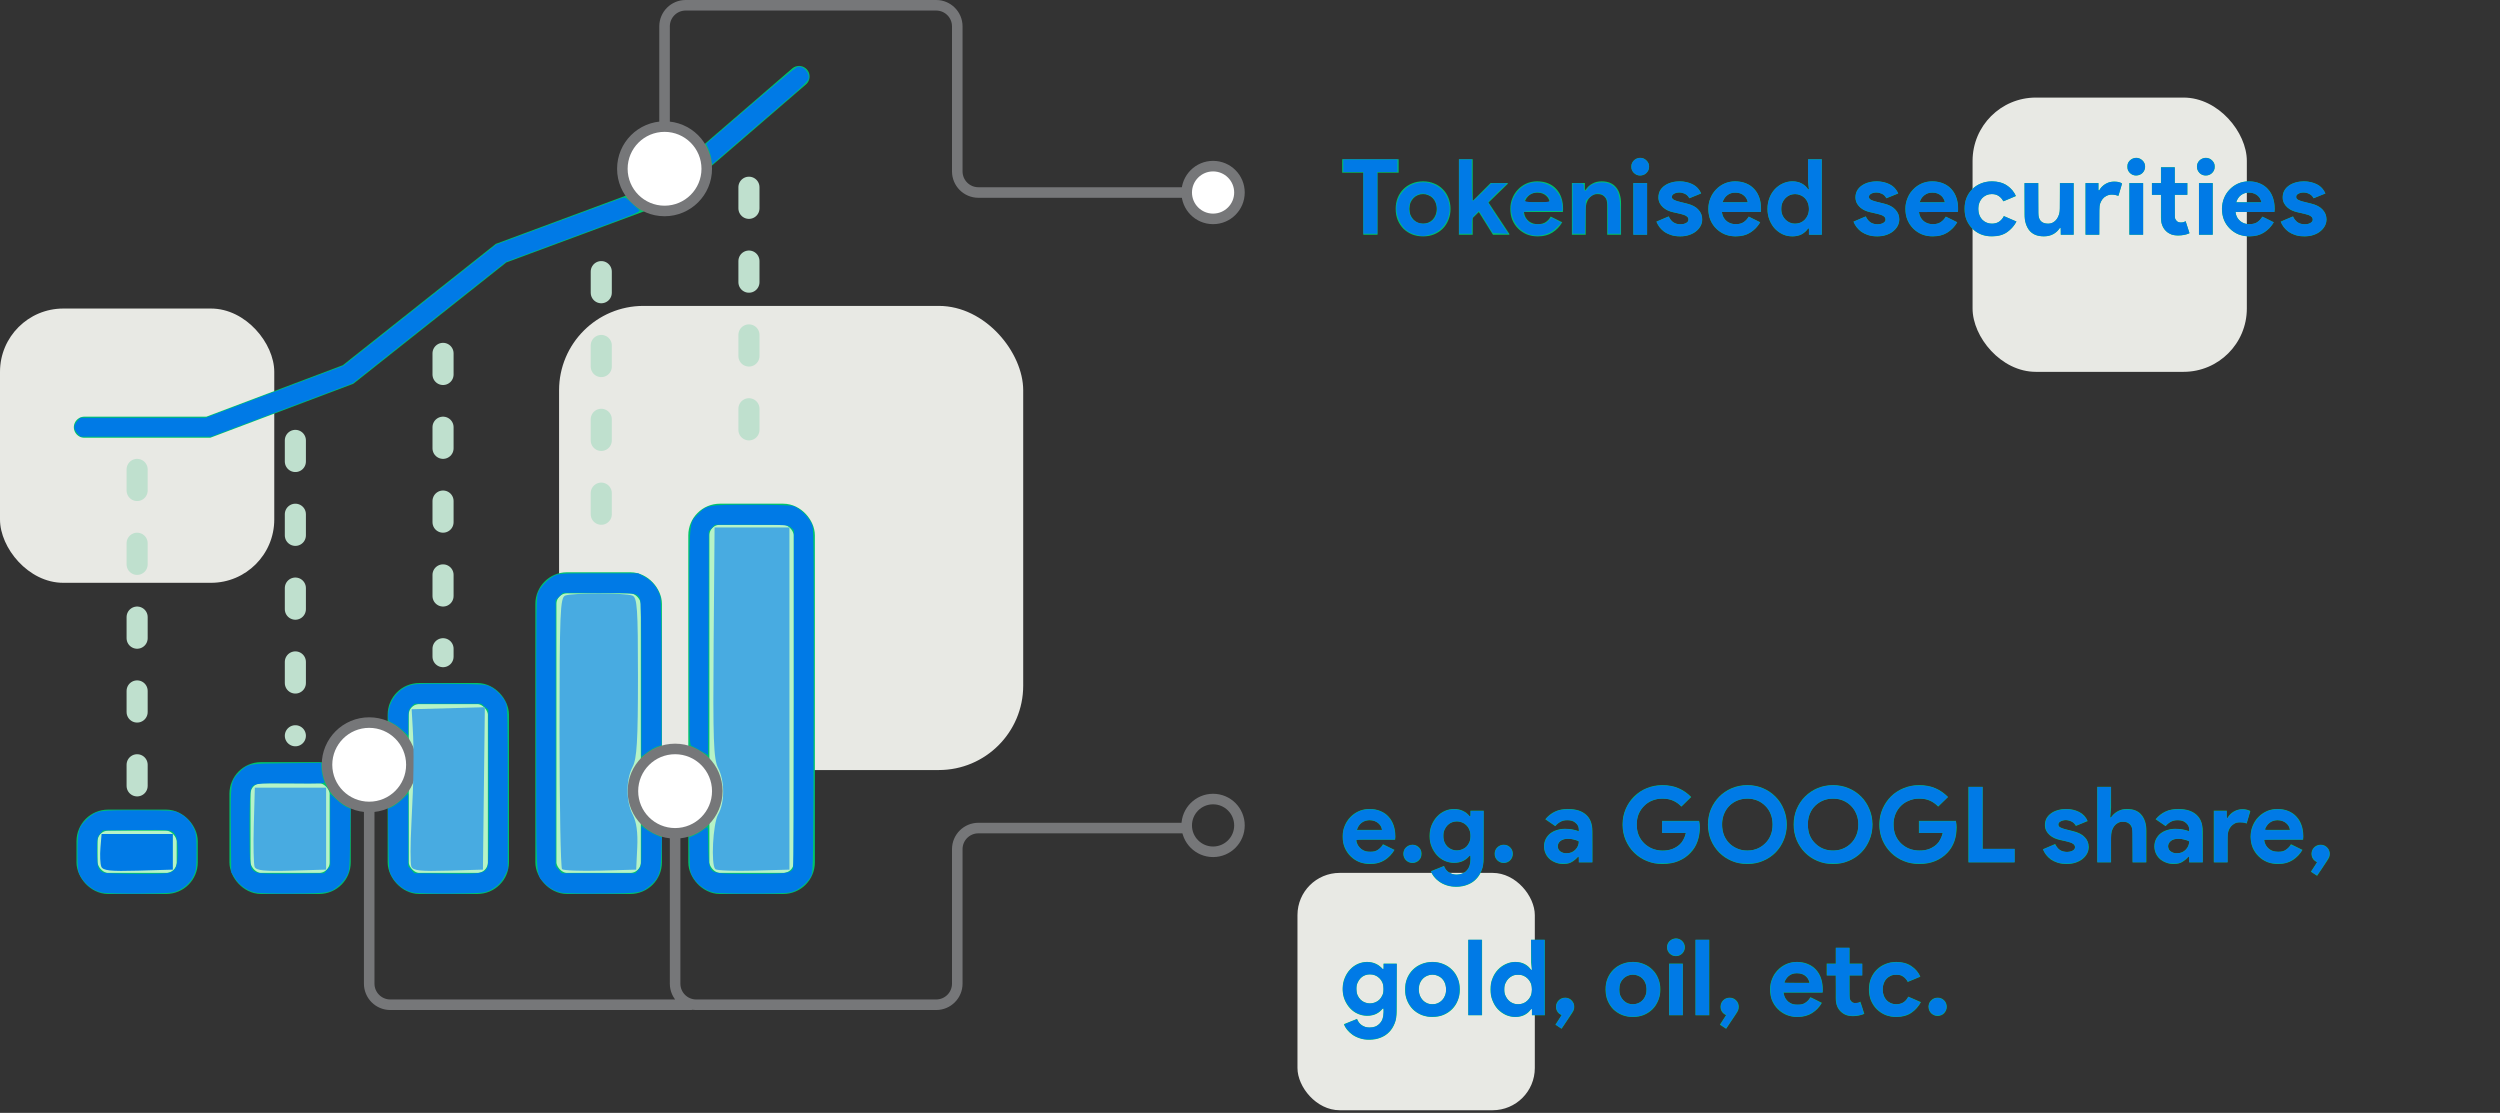 <?xml version="1.0" encoding="UTF-8" standalone="no"?>
<svg
   width="474"
   height="211"
   viewBox="0 0 474 211"
   fill="none"
   version="1.1"
   id="svg18"
   sodipodi:docname="g1.svg"
   inkscape:version="1.3 (0e150ed6c4, 2023-07-21)"
   xmlns:inkscape="http://www.inkscape.org/namespaces/inkscape"
   xmlns:sodipodi="http://sodipodi.sourceforge.net/DTD/sodipodi-0.dtd"
   xmlns="http://www.w3.org/2000/svg"
   xmlns:svg="http://www.w3.org/2000/svg">
  <rect x="0" y="0" width="474" height="211" fill="#333333" stroke="none"/>
  <defs
     id="defs18" />
  <sodipodi:namedview
     id="namedview18"
     pagecolor="#ffffff"
     bordercolor="#000000"
     borderopacity="0.25"
     inkscape:showpageshadow="2"
     inkscape:pageopacity="0.0"
     inkscape:pagecheckerboard="0"
     inkscape:deskcolor="#d1d1d1"
     inkscape:zoom="1.4798522"
     inkscape:cx="216.91356"
     inkscape:cy="138.18948"
     inkscape:window-width="1920"
     inkscape:window-height="1121"
     inkscape:window-x="-9"
     inkscape:window-y="-9"
     inkscape:window-maximized="1"
     inkscape:current-layer="svg18" />
  <rect
     y="58.5"
     width="52"
     height="52"
     rx="12"
     fill="#E8E9E4"
     id="rect1" />
  <rect
     x="374"
     y="18.5"
     width="52"
     height="52"
     rx="12"
     fill="#E8E9E4"
     id="rect2" />
  <rect
     x="246"
     y="165.5"
     width="45"
     height="45"
     rx="8"
     fill="#E8E9E4"
     id="rect3" />
  <path
     d="M26 89L26 153.5"
     stroke="#BFE0CE"
     stroke-width="4"
     stroke-miterlimit="16"
     stroke-linecap="round"
     stroke-dasharray="4 10"
     id="path3" />
  <path
     d="M56 83.5L56 139.5"
     stroke="#BFE0CE"
     stroke-width="4"
     stroke-miterlimit="16"
     stroke-linecap="round"
     stroke-dasharray="4 10"
     id="path4" />
  <path
     d="M84 67L84 124.5"
     stroke="#BFE0CE"
     stroke-width="4"
     stroke-miterlimit="16"
     stroke-linecap="round"
     stroke-dasharray="4 10"
     id="path5" />
  <rect
     x="106"
     y="58"
     width="88"
     height="88"
     rx="16"
     fill="#E8E9E4"
     id="rect5" />
  <rect
     x="132.5"
     y="97.5"
     width="20"
     height="70"
     rx="4"
     fill="#B6F3C6"
     stroke="#00C46B"
     stroke-width="4"
     id="rect6" />
  <rect
     x="103.5"
     y="110.5"
     width="20"
     height="57"
     rx="4"
     fill="#B6F3C6"
     stroke="#00C46B"
     stroke-width="4"
     id="rect7" />
  <rect
     x="16.5"
     y="155.5"
     width="19"
     height="12"
     rx="4"
     fill="#B6F3C6"
     stroke="#00C46B"
     stroke-width="4"
     id="rect8" />
  <rect
     x="75.5"
     y="131.5"
     width="19"
     height="36"
     rx="4"
     fill="#B6F3C6"
     stroke="#00C46B"
     stroke-width="4"
     id="rect9" />
  <rect
     x="45.5"
     y="146.5"
     width="19"
     height="21"
     rx="4"
     fill="#B6F3C6"
     stroke="#00C46B"
     stroke-width="4"
     id="rect10" />
  <path
     d="M16 81H39.5L66 71L95 48L126 36.5L151.5 14.5"
     stroke="#00C46B"
     stroke-width="4"
     stroke-linecap="round"
     id="path10" />
  <circle
     cx="128"
     cy="150"
     r="8"
     fill="white"
     stroke="#767779"
     stroke-width="2"
     stroke-linecap="round"
     id="circle10" />
  <circle
     cx="70"
     cy="145"
     r="8"
     fill="white"
     stroke="#767779"
     stroke-width="2"
     stroke-linecap="round"
     id="circle11" />
  <circle
     cx="126"
     cy="32"
     r="8"
     fill="white"
     stroke="#767779"
     stroke-width="2"
     stroke-linecap="round"
     id="circle12" />
  <path
     d="M114 51.5L114 103.5"
     stroke="#BFE0CE"
     stroke-width="4"
     stroke-miterlimit="16"
     stroke-linecap="round"
     stroke-dasharray="4 10"
     id="path12" />
  <path
     d="M142 35.5L142 89.5"
     stroke="#BFE0CE"
     stroke-width="4"
     stroke-miterlimit="16"
     stroke-linecap="round"
     stroke-dasharray="4 10"
     id="path13" />
  <path
     d="M264.4 161.14C263.947 161.94 263.333 162.587 262.56 163.08C261.8 163.573 260.867 163.82 259.76 163.82C259.013 163.82 258.32 163.693 257.68 163.44C257.053 163.173 256.507 162.807 256.04 162.34C255.573 161.873 255.207 161.327 254.94 160.7C254.687 160.06 254.56 159.36 254.56 158.6C254.56 157.893 254.687 157.227 254.94 156.6C255.193 155.96 255.547 155.407 256 154.94C256.453 154.46 256.987 154.08 257.6 153.8C258.227 153.52 258.913 153.38 259.66 153.38C260.447 153.38 261.147 153.513 261.76 153.78C262.373 154.033 262.887 154.393 263.3 154.86C263.713 155.313 264.027 155.853 264.24 156.48C264.453 157.107 264.56 157.787 264.56 158.52C264.56 158.613 264.56 158.693 264.56 158.76C264.547 158.84 264.54 158.913 264.54 158.98C264.527 159.047 264.52 159.12 264.52 159.2H257.14C257.193 159.6 257.3 159.947 257.46 160.24C257.633 160.52 257.84 160.76 258.08 160.96C258.333 161.147 258.607 161.287 258.9 161.38C259.193 161.46 259.493 161.5 259.8 161.5C260.4 161.5 260.893 161.367 261.28 161.1C261.68 160.82 261.993 160.473 262.22 160.06L264.4 161.14ZM262.02 157.34C262.007 157.167 261.947 156.973 261.84 156.76C261.747 156.547 261.6 156.347 261.4 156.16C261.213 155.973 260.973 155.82 260.68 155.7C260.4 155.58 260.06 155.52 259.66 155.52C259.1 155.52 258.607 155.68 258.18 156C257.753 156.32 257.453 156.767 257.28 157.34H262.02ZM267.813 163.62C267.333 163.62 266.92 163.453 266.573 163.12C266.24 162.773 266.073 162.36 266.073 161.88C266.073 161.4 266.24 160.993 266.573 160.66C266.92 160.327 267.333 160.16 267.813 160.16C268.293 160.16 268.7 160.327 269.033 160.66C269.367 160.993 269.533 161.4 269.533 161.88C269.533 162.36 269.367 162.773 269.033 163.12C268.7 163.453 268.293 163.62 267.813 163.62ZM276.124 168.14C275.431 168.14 274.811 168.047 274.264 167.86C273.731 167.687 273.264 167.453 272.864 167.16C272.464 166.88 272.131 166.567 271.864 166.22C271.598 165.873 271.404 165.527 271.284 165.18L273.784 164.18C273.971 164.7 274.278 165.1 274.704 165.38C275.131 165.673 275.604 165.82 276.124 165.82C276.951 165.82 277.604 165.56 278.084 165.04C278.564 164.533 278.804 163.82 278.804 162.9V162.22H278.644C278.338 162.647 277.931 162.987 277.424 163.24C276.931 163.48 276.344 163.6 275.664 163.6C275.078 163.6 274.504 163.48 273.944 163.24C273.398 163 272.911 162.66 272.484 162.22C272.058 161.767 271.711 161.227 271.444 160.6C271.178 159.973 271.044 159.273 271.044 158.5C271.044 157.727 271.178 157.027 271.444 156.4C271.711 155.76 272.058 155.22 272.484 154.78C272.911 154.327 273.398 153.98 273.944 153.74C274.504 153.5 275.078 153.38 275.664 153.38C276.344 153.38 276.931 153.507 277.424 153.76C277.931 154 278.338 154.333 278.644 154.76H278.804V153.7H281.304V162.8C281.304 163.627 281.178 164.367 280.924 165.02C280.671 165.687 280.318 166.247 279.864 166.7C279.411 167.167 278.864 167.52 278.224 167.76C277.598 168.013 276.898 168.14 276.124 168.14ZM276.224 161.24C276.544 161.24 276.858 161.18 277.164 161.06C277.484 160.94 277.764 160.767 278.004 160.54C278.244 160.3 278.438 160.013 278.584 159.68C278.731 159.333 278.804 158.94 278.804 158.5C278.804 158.06 278.731 157.667 278.584 157.32C278.438 156.973 278.244 156.687 278.004 156.46C277.764 156.22 277.484 156.04 277.164 155.92C276.858 155.8 276.544 155.74 276.224 155.74C275.904 155.74 275.591 155.8 275.284 155.92C274.978 156.04 274.704 156.22 274.464 156.46C274.224 156.7 274.031 156.993 273.884 157.34C273.738 157.673 273.664 158.06 273.664 158.5C273.664 158.94 273.738 159.333 273.884 159.68C274.031 160.013 274.224 160.3 274.464 160.54C274.704 160.767 274.978 160.94 275.284 161.06C275.591 161.18 275.904 161.24 276.224 161.24ZM285.118 163.62C284.638 163.62 284.225 163.453 283.878 163.12C283.545 162.773 283.378 162.36 283.378 161.88C283.378 161.4 283.545 160.993 283.878 160.66C284.225 160.327 284.638 160.16 285.118 160.16C285.598 160.16 286.005 160.327 286.338 160.66C286.671 160.993 286.838 161.4 286.838 161.88C286.838 162.36 286.671 162.773 286.338 163.12C286.005 163.453 285.598 163.62 285.118 163.62ZM299.344 162.46H299.184C298.877 162.833 298.504 163.153 298.064 163.42C297.637 163.687 297.084 163.82 296.404 163.82C295.897 163.82 295.417 163.733 294.964 163.56C294.524 163.4 294.137 163.173 293.804 162.88C293.47 162.587 293.21 162.233 293.024 161.82C292.837 161.407 292.744 160.953 292.744 160.46C292.744 159.953 292.844 159.5 293.044 159.1C293.244 158.687 293.524 158.333 293.884 158.04C294.244 157.747 294.664 157.527 295.144 157.38C295.637 157.22 296.17 157.14 296.744 157.14C297.384 157.14 297.91 157.193 298.324 157.3C298.737 157.393 299.077 157.493 299.344 157.6V157.3C299.344 156.78 299.137 156.353 298.724 156.02C298.31 155.673 297.797 155.5 297.184 155.5C296.277 155.5 295.51 155.88 294.884 156.64L292.984 155.34C294.024 154.033 295.444 153.38 297.244 153.38C298.764 153.38 299.924 153.74 300.724 154.46C301.524 155.167 301.924 156.22 301.924 157.62V163.5H299.344V162.46ZM299.344 159.52C299.037 159.373 298.717 159.26 298.384 159.18C298.064 159.087 297.71 159.04 297.324 159.04C296.697 159.04 296.21 159.18 295.864 159.46C295.53 159.727 295.364 160.06 295.364 160.46C295.364 160.86 295.524 161.18 295.844 161.42C296.177 161.66 296.557 161.78 296.984 161.78C297.33 161.78 297.65 161.72 297.944 161.6C298.237 161.467 298.484 161.3 298.684 161.1C298.897 160.887 299.057 160.647 299.164 160.38C299.284 160.1 299.344 159.813 299.344 159.52ZM315.131 155.64H322.151C322.191 155.8 322.224 155.993 322.251 156.22C322.277 156.447 322.291 156.673 322.291 156.9C322.291 157.82 322.151 158.687 321.871 159.5C321.591 160.313 321.151 161.04 320.551 161.68C319.911 162.36 319.144 162.887 318.251 163.26C317.357 163.633 316.337 163.82 315.191 163.82C314.151 163.82 313.171 163.633 312.251 163.26C311.331 162.887 310.531 162.367 309.851 161.7C309.171 161.033 308.631 160.247 308.231 159.34C307.831 158.42 307.631 157.42 307.631 156.34C307.631 155.26 307.831 154.267 308.231 153.36C308.631 152.44 309.171 151.647 309.851 150.98C310.531 150.313 311.331 149.793 312.251 149.42C313.171 149.047 314.151 148.86 315.191 148.86C316.351 148.86 317.384 149.06 318.291 149.46C319.211 149.86 319.997 150.413 320.651 151.12L318.791 152.94C318.324 152.447 317.804 152.073 317.231 151.82C316.657 151.553 315.971 151.42 315.171 151.42C314.517 151.42 313.897 151.54 313.311 151.78C312.724 152.007 312.211 152.333 311.771 152.76C311.331 153.187 310.977 153.707 310.711 154.32C310.457 154.92 310.331 155.593 310.331 156.34C310.331 157.087 310.457 157.767 310.711 158.38C310.977 158.98 311.331 159.493 311.771 159.92C312.224 160.347 312.744 160.68 313.331 160.92C313.917 161.147 314.544 161.26 315.211 161.26C315.971 161.26 316.611 161.153 317.131 160.94C317.664 160.713 318.117 160.427 318.491 160.08C318.757 159.84 318.984 159.54 319.171 159.18C319.371 158.807 319.524 158.393 319.631 157.94H315.131V155.64ZM331.302 163.82C330.235 163.82 329.242 163.627 328.322 163.24C327.415 162.853 326.629 162.327 325.962 161.66C325.295 160.98 324.769 160.187 324.382 159.28C324.009 158.36 323.822 157.38 323.822 156.34C323.822 155.3 324.009 154.327 324.382 153.42C324.769 152.5 325.295 151.707 325.962 151.04C326.629 150.36 327.415 149.827 328.322 149.44C329.242 149.053 330.235 148.86 331.302 148.86C332.369 148.86 333.355 149.053 334.262 149.44C335.182 149.827 335.975 150.36 336.642 151.04C337.309 151.707 337.829 152.5 338.202 153.42C338.589 154.327 338.782 155.3 338.782 156.34C338.782 157.38 338.589 158.36 338.202 159.28C337.829 160.187 337.309 160.98 336.642 161.66C335.975 162.327 335.182 162.853 334.262 163.24C333.355 163.627 332.369 163.82 331.302 163.82ZM331.302 161.26C331.969 161.26 332.589 161.14 333.162 160.9C333.749 160.66 334.255 160.327 334.682 159.9C335.122 159.473 335.462 158.96 335.702 158.36C335.955 157.747 336.082 157.073 336.082 156.34C336.082 155.607 335.955 154.94 335.702 154.34C335.462 153.727 335.122 153.207 334.682 152.78C334.255 152.353 333.749 152.02 333.162 151.78C332.589 151.54 331.969 151.42 331.302 151.42C330.635 151.42 330.009 151.54 329.422 151.78C328.849 152.02 328.342 152.353 327.902 152.78C327.475 153.207 327.135 153.727 326.882 154.34C326.642 154.94 326.522 155.607 326.522 156.34C326.522 157.073 326.642 157.747 326.882 158.36C327.135 158.96 327.475 159.473 327.902 159.9C328.342 160.327 328.849 160.66 329.422 160.9C330.009 161.14 330.635 161.26 331.302 161.26ZM347.552 163.82C346.485 163.82 345.492 163.627 344.572 163.24C343.665 162.853 342.879 162.327 342.212 161.66C341.545 160.98 341.019 160.187 340.632 159.28C340.259 158.36 340.072 157.38 340.072 156.34C340.072 155.3 340.259 154.327 340.632 153.42C341.019 152.5 341.545 151.707 342.212 151.04C342.879 150.36 343.665 149.827 344.572 149.44C345.492 149.053 346.485 148.86 347.552 148.86C348.619 148.86 349.605 149.053 350.512 149.44C351.432 149.827 352.225 150.36 352.892 151.04C353.559 151.707 354.079 152.5 354.452 153.42C354.839 154.327 355.032 155.3 355.032 156.34C355.032 157.38 354.839 158.36 354.452 159.28C354.079 160.187 353.559 160.98 352.892 161.66C352.225 162.327 351.432 162.853 350.512 163.24C349.605 163.627 348.619 163.82 347.552 163.82ZM347.552 161.26C348.219 161.26 348.839 161.14 349.412 160.9C349.999 160.66 350.505 160.327 350.932 159.9C351.372 159.473 351.712 158.96 351.952 158.36C352.205 157.747 352.332 157.073 352.332 156.34C352.332 155.607 352.205 154.94 351.952 154.34C351.712 153.727 351.372 153.207 350.932 152.78C350.505 152.353 349.999 152.02 349.412 151.78C348.839 151.54 348.219 151.42 347.552 151.42C346.885 151.42 346.259 151.54 345.672 151.78C345.099 152.02 344.592 152.353 344.152 152.78C343.725 153.207 343.385 153.727 343.132 154.34C342.892 154.94 342.772 155.607 342.772 156.34C342.772 157.073 342.892 157.747 343.132 158.36C343.385 158.96 343.725 159.473 344.152 159.9C344.592 160.327 345.099 160.66 345.672 160.9C346.259 161.14 346.885 161.26 347.552 161.26ZM363.822 155.64H370.842C370.882 155.8 370.915 155.993 370.942 156.22C370.969 156.447 370.982 156.673 370.982 156.9C370.982 157.82 370.842 158.687 370.562 159.5C370.282 160.313 369.842 161.04 369.242 161.68C368.602 162.36 367.835 162.887 366.942 163.26C366.049 163.633 365.029 163.82 363.882 163.82C362.842 163.82 361.862 163.633 360.942 163.26C360.022 162.887 359.222 162.367 358.542 161.7C357.862 161.033 357.322 160.247 356.922 159.34C356.522 158.42 356.322 157.42 356.322 156.34C356.322 155.26 356.522 154.267 356.922 153.36C357.322 152.44 357.862 151.647 358.542 150.98C359.222 150.313 360.022 149.793 360.942 149.42C361.862 149.047 362.842 148.86 363.882 148.86C365.042 148.86 366.075 149.06 366.982 149.46C367.902 149.86 368.689 150.413 369.342 151.12L367.482 152.94C367.015 152.447 366.495 152.073 365.922 151.82C365.349 151.553 364.662 151.42 363.862 151.42C363.209 151.42 362.589 151.54 362.002 151.78C361.415 152.007 360.902 152.333 360.462 152.76C360.022 153.187 359.669 153.707 359.402 154.32C359.149 154.92 359.022 155.593 359.022 156.34C359.022 157.087 359.149 157.767 359.402 158.38C359.669 158.98 360.022 159.493 360.462 159.92C360.915 160.347 361.435 160.68 362.022 160.92C362.609 161.147 363.235 161.26 363.902 161.26C364.662 161.26 365.302 161.153 365.822 160.94C366.355 160.713 366.809 160.427 367.182 160.08C367.449 159.84 367.675 159.54 367.862 159.18C368.062 158.807 368.215 158.393 368.322 157.94H363.822V155.64ZM373.213 149.18H375.913V160.94H381.973V163.5H373.213V149.18ZM391.852 163.82C391.212 163.82 390.638 163.74 390.132 163.58C389.638 163.42 389.205 163.213 388.832 162.96C388.472 162.693 388.165 162.393 387.912 162.06C387.658 161.713 387.465 161.367 387.332 161.02L389.672 160.02C389.898 160.527 390.198 160.907 390.572 161.16C390.958 161.4 391.385 161.52 391.852 161.52C392.332 161.52 392.712 161.433 392.992 161.26C393.272 161.087 393.412 160.88 393.412 160.64C393.412 160.373 393.292 160.16 393.052 160C392.825 159.827 392.425 159.673 391.852 159.54L390.472 159.24C390.165 159.173 389.845 159.067 389.512 158.92C389.192 158.773 388.898 158.587 388.632 158.36C388.365 158.133 388.145 157.86 387.972 157.54C387.798 157.22 387.712 156.847 387.712 156.42C387.712 155.94 387.812 155.513 388.012 155.14C388.225 154.767 388.512 154.453 388.872 154.2C389.232 153.933 389.652 153.733 390.132 153.6C390.625 153.453 391.152 153.38 391.712 153.38C392.645 153.38 393.478 153.567 394.212 153.94C394.945 154.3 395.485 154.88 395.832 155.68L393.572 156.6C393.385 156.213 393.112 155.933 392.752 155.76C392.392 155.587 392.032 155.5 391.672 155.5C391.298 155.5 390.972 155.58 390.692 155.74C390.412 155.887 390.272 156.08 390.272 156.32C390.272 156.547 390.385 156.727 390.612 156.86C390.852 156.993 391.172 157.113 391.572 157.22L393.072 157.58C394.072 157.82 394.812 158.207 395.292 158.74C395.785 159.26 396.032 159.88 396.032 160.6C396.032 161.027 395.932 161.433 395.732 161.82C395.532 162.207 395.245 162.553 394.872 162.86C394.512 163.153 394.072 163.387 393.552 163.56C393.045 163.733 392.478 163.82 391.852 163.82ZM397.64 149.18H400.26V153.2L400.1 154.98H400.26C400.54 154.513 400.94 154.133 401.46 153.84C401.993 153.533 402.586 153.38 403.24 153.38C404.506 153.38 405.44 153.753 406.04 154.5C406.653 155.247 406.96 156.267 406.96 157.56V163.5H404.34V157.88C404.34 157.2 404.18 156.687 403.86 156.34C403.54 155.98 403.093 155.8 402.52 155.8C402.16 155.8 401.84 155.88 401.56 156.04C401.28 156.187 401.04 156.393 400.84 156.66C400.653 156.927 400.506 157.24 400.4 157.6C400.306 157.947 400.26 158.32 400.26 158.72V163.5H397.64V149.18ZM415.066 162.46H414.906C414.6 162.833 414.226 163.153 413.786 163.42C413.36 163.687 412.806 163.82 412.126 163.82C411.62 163.82 411.14 163.733 410.686 163.56C410.246 163.4 409.86 163.173 409.526 162.88C409.193 162.587 408.933 162.233 408.746 161.82C408.56 161.407 408.466 160.953 408.466 160.46C408.466 159.953 408.566 159.5 408.766 159.1C408.966 158.687 409.246 158.333 409.606 158.04C409.966 157.747 410.386 157.527 410.866 157.38C411.36 157.22 411.893 157.14 412.466 157.14C413.106 157.14 413.633 157.193 414.046 157.3C414.46 157.393 414.8 157.493 415.066 157.6V157.3C415.066 156.78 414.86 156.353 414.446 156.02C414.033 155.673 413.52 155.5 412.906 155.5C412 155.5 411.233 155.88 410.606 156.64L408.706 155.34C409.746 154.033 411.166 153.38 412.966 153.38C414.486 153.38 415.646 153.74 416.446 154.46C417.246 155.167 417.646 156.22 417.646 157.62V163.5H415.066V162.46ZM415.066 159.52C414.76 159.373 414.44 159.26 414.106 159.18C413.786 159.087 413.433 159.04 413.046 159.04C412.42 159.04 411.933 159.18 411.586 159.46C411.253 159.727 411.086 160.06 411.086 160.46C411.086 160.86 411.246 161.18 411.566 161.42C411.9 161.66 412.28 161.78 412.706 161.78C413.053 161.78 413.373 161.72 413.666 161.6C413.96 161.467 414.206 161.3 414.406 161.1C414.62 160.887 414.78 160.647 414.886 160.38C415.006 160.1 415.066 159.813 415.066 159.52ZM419.729 153.7H422.189V155.06H422.349C422.469 154.82 422.629 154.6 422.829 154.4C423.029 154.2 423.249 154.027 423.489 153.88C423.743 153.733 424.009 153.62 424.289 153.54C424.583 153.46 424.869 153.42 425.149 153.42C425.496 153.42 425.789 153.453 426.029 153.52C426.283 153.587 426.496 153.673 426.669 153.78L425.969 156.16C425.809 156.08 425.629 156.02 425.429 155.98C425.243 155.927 425.009 155.9 424.729 155.9C424.369 155.9 424.043 155.973 423.749 156.12C423.456 156.253 423.203 156.447 422.989 156.7C422.789 156.953 422.629 157.253 422.509 157.6C422.403 157.933 422.349 158.3 422.349 158.7V163.5H419.729V153.7ZM436.548 161.14C436.095 161.94 435.482 162.587 434.708 163.08C433.948 163.573 433.015 163.82 431.908 163.82C431.162 163.82 430.468 163.693 429.828 163.44C429.202 163.173 428.655 162.807 428.188 162.34C427.722 161.873 427.355 161.327 427.088 160.7C426.835 160.06 426.708 159.36 426.708 158.6C426.708 157.893 426.835 157.227 427.088 156.6C427.342 155.96 427.695 155.407 428.148 154.94C428.602 154.46 429.135 154.08 429.748 153.8C430.375 153.52 431.062 153.38 431.808 153.38C432.595 153.38 433.295 153.513 433.908 153.78C434.522 154.033 435.035 154.393 435.448 154.86C435.862 155.313 436.175 155.853 436.388 156.48C436.602 157.107 436.708 157.787 436.708 158.52C436.708 158.613 436.708 158.693 436.708 158.76C436.695 158.84 436.688 158.913 436.688 158.98C436.675 159.047 436.668 159.12 436.668 159.2H429.288C429.342 159.6 429.448 159.947 429.608 160.24C429.782 160.52 429.988 160.76 430.228 160.96C430.482 161.147 430.755 161.287 431.048 161.38C431.342 161.46 431.642 161.5 431.948 161.5C432.548 161.5 433.042 161.367 433.428 161.1C433.828 160.82 434.142 160.473 434.368 160.06L436.548 161.14ZM434.168 157.34C434.155 157.167 434.095 156.973 433.988 156.76C433.895 156.547 433.748 156.347 433.548 156.16C433.362 155.973 433.122 155.82 432.828 155.7C432.548 155.58 432.208 155.52 431.808 155.52C431.248 155.52 430.755 155.68 430.328 156C429.902 156.32 429.602 156.767 429.428 157.34H434.168ZM438.142 165.28L439.322 163.46C439.028 163.353 438.775 163.16 438.562 162.88C438.362 162.6 438.262 162.267 438.262 161.88C438.262 161.4 438.428 160.993 438.762 160.66C439.108 160.327 439.522 160.16 440.002 160.16C440.482 160.16 440.888 160.327 441.222 160.66C441.555 160.993 441.722 161.4 441.722 161.88C441.722 162.133 441.682 162.36 441.602 162.56C441.522 162.747 441.395 162.967 441.222 163.22L439.322 166.06L438.142 165.28ZM259.64 197.14C258.947 197.14 258.327 197.047 257.78 196.86C257.247 196.687 256.78 196.453 256.38 196.16C255.98 195.88 255.647 195.567 255.38 195.22C255.113 194.873 254.92 194.527 254.8 194.18L257.3 193.18C257.487 193.7 257.793 194.1 258.22 194.38C258.647 194.673 259.12 194.82 259.64 194.82C260.467 194.82 261.12 194.56 261.6 194.04C262.08 193.533 262.32 192.82 262.32 191.9V191.22H262.16C261.853 191.647 261.447 191.987 260.94 192.24C260.447 192.48 259.86 192.6 259.18 192.6C258.593 192.6 258.02 192.48 257.46 192.24C256.913 192 256.427 191.66 256 191.22C255.573 190.767 255.227 190.227 254.96 189.6C254.693 188.973 254.56 188.273 254.56 187.5C254.56 186.727 254.693 186.027 254.96 185.4C255.227 184.76 255.573 184.22 256 183.78C256.427 183.327 256.913 182.98 257.46 182.74C258.02 182.5 258.593 182.38 259.18 182.38C259.86 182.38 260.447 182.507 260.94 182.76C261.447 183 261.853 183.333 262.16 183.76H262.32V182.7H264.82V191.8C264.82 192.627 264.693 193.367 264.44 194.02C264.187 194.687 263.833 195.247 263.38 195.7C262.927 196.167 262.38 196.52 261.74 196.76C261.113 197.013 260.413 197.14 259.64 197.14ZM259.74 190.24C260.06 190.24 260.373 190.18 260.68 190.06C261 189.94 261.28 189.767 261.52 189.54C261.76 189.3 261.953 189.013 262.1 188.68C262.247 188.333 262.32 187.94 262.32 187.5C262.32 187.06 262.247 186.667 262.1 186.32C261.953 185.973 261.76 185.687 261.52 185.46C261.28 185.22 261 185.04 260.68 184.92C260.373 184.8 260.06 184.74 259.74 184.74C259.42 184.74 259.107 184.8 258.8 184.92C258.493 185.04 258.22 185.22 257.98 185.46C257.74 185.7 257.547 185.993 257.4 186.34C257.253 186.673 257.18 187.06 257.18 187.5C257.18 187.94 257.253 188.333 257.4 188.68C257.547 189.013 257.74 189.3 257.98 189.54C258.22 189.767 258.493 189.94 258.8 190.06C259.107 190.18 259.42 190.24 259.74 190.24ZM271.596 182.38C272.356 182.38 273.049 182.513 273.676 182.78C274.316 183.033 274.863 183.393 275.316 183.86C275.783 184.313 276.143 184.86 276.396 185.5C276.663 186.14 276.796 186.84 276.796 187.6C276.796 188.36 276.663 189.06 276.396 189.7C276.143 190.34 275.783 190.893 275.316 191.36C274.863 191.813 274.316 192.173 273.676 192.44C273.049 192.693 272.356 192.82 271.596 192.82C270.836 192.82 270.136 192.693 269.496 192.44C268.869 192.173 268.323 191.813 267.856 191.36C267.403 190.893 267.043 190.34 266.776 189.7C266.523 189.06 266.396 188.36 266.396 187.6C266.396 186.84 266.523 186.14 266.776 185.5C267.043 184.86 267.403 184.313 267.856 183.86C268.323 183.393 268.869 183.033 269.496 182.78C270.136 182.513 270.836 182.38 271.596 182.38ZM271.596 190.4C271.929 190.4 272.249 190.34 272.556 190.22C272.876 190.087 273.156 189.9 273.396 189.66C273.636 189.42 273.823 189.127 273.956 188.78C274.103 188.433 274.176 188.04 274.176 187.6C274.176 187.16 274.103 186.767 273.956 186.42C273.823 186.073 273.636 185.78 273.396 185.54C273.156 185.3 272.876 185.12 272.556 185C272.249 184.867 271.929 184.8 271.596 184.8C271.249 184.8 270.923 184.867 270.616 185C270.309 185.12 270.036 185.3 269.796 185.54C269.556 185.78 269.363 186.073 269.216 186.42C269.083 186.767 269.016 187.16 269.016 187.6C269.016 188.04 269.083 188.433 269.216 188.78C269.363 189.127 269.556 189.42 269.796 189.66C270.036 189.9 270.309 190.087 270.616 190.22C270.923 190.34 271.249 190.4 271.596 190.4ZM278.382 192.5V178.18H281.002V192.5H278.382ZM290.447 191.32H290.287C290.047 191.733 289.674 192.087 289.167 192.38C288.661 192.673 288.034 192.82 287.287 192.82C286.661 192.82 286.061 192.693 285.487 192.44C284.927 192.173 284.427 191.813 283.987 191.36C283.561 190.893 283.221 190.34 282.967 189.7C282.714 189.06 282.587 188.36 282.587 187.6C282.587 186.84 282.714 186.14 282.967 185.5C283.221 184.86 283.561 184.313 283.987 183.86C284.427 183.393 284.927 183.033 285.487 182.78C286.061 182.513 286.661 182.38 287.287 182.38C288.034 182.38 288.661 182.527 289.167 182.82C289.674 183.113 290.047 183.467 290.287 183.88H290.447L290.287 182.48V178.18H292.907V192.5H290.447V191.32ZM287.827 190.4C288.174 190.4 288.501 190.34 288.807 190.22C289.127 190.087 289.407 189.9 289.647 189.66C289.887 189.42 290.081 189.127 290.227 188.78C290.374 188.433 290.447 188.04 290.447 187.6C290.447 187.16 290.374 186.767 290.227 186.42C290.081 186.073 289.887 185.78 289.647 185.54C289.407 185.3 289.127 185.12 288.807 185C288.501 184.867 288.174 184.8 287.827 184.8C287.481 184.8 287.147 184.867 286.827 185C286.521 185.133 286.247 185.32 286.007 185.56C285.767 185.8 285.574 186.093 285.427 186.44C285.281 186.787 285.207 187.173 285.207 187.6C285.207 188.027 285.281 188.413 285.427 188.76C285.574 189.107 285.767 189.4 286.007 189.64C286.247 189.88 286.521 190.067 286.827 190.2C287.147 190.333 287.481 190.4 287.827 190.4ZM294.9 194.28L296.08 192.46C295.786 192.353 295.533 192.16 295.32 191.88C295.12 191.6 295.02 191.267 295.02 190.88C295.02 190.4 295.186 189.993 295.52 189.66C295.866 189.327 296.28 189.16 296.76 189.16C297.24 189.16 297.646 189.327 297.98 189.66C298.313 189.993 298.48 190.4 298.48 190.88C298.48 191.133 298.44 191.36 298.36 191.56C298.28 191.747 298.153 191.967 297.98 192.22L296.08 195.06L294.9 194.28ZM309.604 182.38C310.364 182.38 311.057 182.513 311.684 182.78C312.324 183.033 312.87 183.393 313.324 183.86C313.79 184.313 314.15 184.86 314.404 185.5C314.67 186.14 314.804 186.84 314.804 187.6C314.804 188.36 314.67 189.06 314.404 189.7C314.15 190.34 313.79 190.893 313.324 191.36C312.87 191.813 312.324 192.173 311.684 192.44C311.057 192.693 310.364 192.82 309.604 192.82C308.844 192.82 308.144 192.693 307.504 192.44C306.877 192.173 306.33 191.813 305.864 191.36C305.41 190.893 305.05 190.34 304.784 189.7C304.53 189.06 304.404 188.36 304.404 187.6C304.404 186.84 304.53 186.14 304.784 185.5C305.05 184.86 305.41 184.313 305.864 183.86C306.33 183.393 306.877 183.033 307.504 182.78C308.144 182.513 308.844 182.38 309.604 182.38ZM309.604 190.4C309.937 190.4 310.257 190.34 310.564 190.22C310.884 190.087 311.164 189.9 311.404 189.66C311.644 189.42 311.83 189.127 311.964 188.78C312.11 188.433 312.184 188.04 312.184 187.6C312.184 187.16 312.11 186.767 311.964 186.42C311.83 186.073 311.644 185.78 311.404 185.54C311.164 185.3 310.884 185.12 310.564 185C310.257 184.867 309.937 184.8 309.604 184.8C309.257 184.8 308.93 184.867 308.624 185C308.317 185.12 308.044 185.3 307.804 185.54C307.564 185.78 307.37 186.073 307.224 186.42C307.09 186.767 307.024 187.16 307.024 187.6C307.024 188.04 307.09 188.433 307.224 188.78C307.37 189.127 307.564 189.42 307.804 189.66C308.044 189.9 308.317 190.087 308.624 190.22C308.93 190.34 309.257 190.4 309.604 190.4ZM317.752 181.28C317.525 181.28 317.305 181.24 317.092 181.16C316.892 181.067 316.712 180.947 316.552 180.8C316.405 180.64 316.285 180.46 316.192 180.26C316.112 180.06 316.072 179.84 316.072 179.6C316.072 179.36 316.112 179.14 316.192 178.94C316.285 178.74 316.405 178.567 316.552 178.42C316.712 178.26 316.892 178.14 317.092 178.06C317.305 177.967 317.525 177.92 317.752 177.92C318.219 177.92 318.619 178.087 318.952 178.42C319.285 178.74 319.452 179.133 319.452 179.6C319.452 180.067 319.285 180.467 318.952 180.8C318.619 181.12 318.219 181.28 317.752 181.28ZM316.452 192.5V182.7H319.072V192.5H316.452ZM321.468 192.5V178.18H324.088V192.5H321.468ZM326.091 194.28L327.271 192.46C326.978 192.353 326.724 192.16 326.511 191.88C326.311 191.6 326.211 191.267 326.211 190.88C326.211 190.4 326.378 189.993 326.711 189.66C327.058 189.327 327.471 189.16 327.951 189.16C328.431 189.16 328.838 189.327 329.171 189.66C329.504 189.993 329.671 190.4 329.671 190.88C329.671 191.133 329.631 191.36 329.551 191.56C329.471 191.747 329.344 191.967 329.171 192.22L327.271 195.06L326.091 194.28ZM345.435 190.14C344.982 190.94 344.368 191.587 343.595 192.08C342.835 192.573 341.902 192.82 340.795 192.82C340.048 192.82 339.355 192.693 338.715 192.44C338.088 192.173 337.542 191.807 337.075 191.34C336.608 190.873 336.242 190.327 335.975 189.7C335.722 189.06 335.595 188.36 335.595 187.6C335.595 186.893 335.722 186.227 335.975 185.6C336.228 184.96 336.582 184.407 337.035 183.94C337.488 183.46 338.022 183.08 338.635 182.8C339.262 182.52 339.948 182.38 340.695 182.38C341.482 182.38 342.182 182.513 342.795 182.78C343.408 183.033 343.922 183.393 344.335 183.86C344.748 184.313 345.062 184.853 345.275 185.48C345.488 186.107 345.595 186.787 345.595 187.52C345.595 187.613 345.595 187.693 345.595 187.76C345.582 187.84 345.575 187.913 345.575 187.98C345.562 188.047 345.555 188.12 345.555 188.2H338.175C338.228 188.6 338.335 188.947 338.495 189.24C338.668 189.52 338.875 189.76 339.115 189.96C339.368 190.147 339.642 190.287 339.935 190.38C340.228 190.46 340.528 190.5 340.835 190.5C341.435 190.5 341.928 190.367 342.315 190.1C342.715 189.82 343.028 189.473 343.255 189.06L345.435 190.14ZM343.055 186.34C343.042 186.167 342.982 185.973 342.875 185.76C342.782 185.547 342.635 185.347 342.435 185.16C342.248 184.973 342.008 184.82 341.715 184.7C341.435 184.58 341.095 184.52 340.695 184.52C340.135 184.52 339.642 184.68 339.215 185C338.788 185.32 338.488 185.767 338.315 186.34H343.055ZM348.055 184.94H346.335V182.7H348.055V179.7H350.675V182.7H353.075V184.94H350.675V188.74C350.675 188.967 350.695 189.18 350.735 189.38C350.789 189.567 350.882 189.727 351.015 189.86C351.202 190.073 351.469 190.18 351.815 190.18C352.042 190.18 352.222 190.16 352.355 190.12C352.489 190.067 352.615 190 352.735 189.92L353.475 192.22C353.169 192.367 352.835 192.473 352.475 192.54C352.129 192.62 351.742 192.66 351.315 192.66C350.822 192.66 350.375 192.587 349.975 192.44C349.589 192.28 349.262 192.067 348.995 191.8C348.369 191.2 348.055 190.347 348.055 189.24V184.94ZM364.205 190C363.778 190.827 363.178 191.507 362.405 192.04C361.645 192.56 360.692 192.82 359.545 192.82C358.785 192.82 358.085 192.693 357.445 192.44C356.818 192.173 356.272 191.807 355.805 191.34C355.352 190.873 354.992 190.327 354.725 189.7C354.472 189.06 354.345 188.36 354.345 187.6C354.345 186.84 354.472 186.14 354.725 185.5C354.992 184.86 355.352 184.313 355.805 183.86C356.272 183.393 356.818 183.033 357.445 182.78C358.085 182.513 358.785 182.38 359.545 182.38C360.678 182.38 361.632 182.64 362.405 183.16C363.178 183.68 363.745 184.353 364.105 185.18L361.705 186.18C361.478 185.727 361.185 185.387 360.825 185.16C360.478 184.92 360.038 184.8 359.505 184.8C359.158 184.8 358.832 184.867 358.525 185C358.218 185.133 357.945 185.32 357.705 185.56C357.478 185.8 357.298 186.093 357.165 186.44C357.032 186.787 356.965 187.173 356.965 187.6C356.965 188.027 357.032 188.413 357.165 188.76C357.298 189.107 357.478 189.4 357.705 189.64C357.945 189.88 358.218 190.067 358.525 190.2C358.832 190.333 359.158 190.4 359.505 190.4C360.052 190.4 360.512 190.28 360.885 190.04C361.272 189.787 361.578 189.427 361.805 188.96L364.205 190ZM367.384 192.62C366.904 192.62 366.49 192.453 366.144 192.12C365.81 191.773 365.644 191.36 365.644 190.88C365.644 190.4 365.81 189.993 366.144 189.66C366.49 189.327 366.904 189.16 367.384 189.16C367.864 189.16 368.27 189.327 368.604 189.66C368.937 189.993 369.104 190.4 369.104 190.88C369.104 191.36 368.937 191.773 368.604 192.12C368.27 192.453 367.864 192.62 367.384 192.62Z"
     fill="#00C46B"
     id="path14" />
  <path
     d="M258.48 44.5V32.74H254.48V30.18H265.18V32.74H261.18V44.5H258.48ZM269.819 34.38C270.579 34.38 271.272 34.513 271.899 34.78C272.539 35.033 273.085 35.393 273.539 35.86C274.005 36.313 274.365 36.86 274.619 37.5C274.885 38.14 275.019 38.84 275.019 39.6C275.019 40.36 274.885 41.06 274.619 41.7C274.365 42.34 274.005 42.893 273.539 43.36C273.085 43.813 272.539 44.173 271.899 44.44C271.272 44.693 270.579 44.82 269.819 44.82C269.059 44.82 268.359 44.693 267.719 44.44C267.092 44.173 266.545 43.813 266.079 43.36C265.625 42.893 265.265 42.34 264.999 41.7C264.745 41.06 264.619 40.36 264.619 39.6C264.619 38.84 264.745 38.14 264.999 37.5C265.265 36.86 265.625 36.313 266.079 35.86C266.545 35.393 267.092 35.033 267.719 34.78C268.359 34.513 269.059 34.38 269.819 34.38ZM269.819 42.4C270.152 42.4 270.472 42.34 270.779 42.22C271.099 42.087 271.379 41.9 271.619 41.66C271.859 41.42 272.045 41.127 272.179 40.78C272.325 40.433 272.399 40.04 272.399 39.6C272.399 39.16 272.325 38.767 272.179 38.42C272.045 38.073 271.859 37.78 271.619 37.54C271.379 37.3 271.099 37.12 270.779 37C270.472 36.867 270.152 36.8 269.819 36.8C269.472 36.8 269.145 36.867 268.839 37C268.532 37.12 268.259 37.3 268.019 37.54C267.779 37.78 267.585 38.073 267.439 38.42C267.305 38.767 267.239 39.16 267.239 39.6C267.239 40.04 267.305 40.433 267.439 40.78C267.585 41.127 267.779 41.42 268.019 41.66C268.259 41.9 268.532 42.087 268.839 42.22C269.145 42.34 269.472 42.4 269.819 42.4ZM276.604 30.18H279.224V37.98H279.344L282.624 34.7H285.864V34.86L282.224 38.4L286.164 44.34V44.5H283.064L280.384 40.2L279.224 41.34V44.5H276.604V30.18ZM296.197 42.14C295.744 42.94 295.13 43.587 294.357 44.08C293.597 44.573 292.664 44.82 291.557 44.82C290.81 44.82 290.117 44.693 289.477 44.44C288.85 44.173 288.304 43.807 287.837 43.34C287.37 42.873 287.004 42.327 286.737 41.7C286.484 41.06 286.357 40.36 286.357 39.6C286.357 38.893 286.484 38.227 286.737 37.6C286.99 36.96 287.344 36.407 287.797 35.94C288.25 35.46 288.784 35.08 289.397 34.8C290.024 34.52 290.71 34.38 291.457 34.38C292.244 34.38 292.944 34.513 293.557 34.78C294.17 35.033 294.684 35.393 295.097 35.86C295.51 36.313 295.824 36.853 296.037 37.48C296.25 38.107 296.357 38.787 296.357 39.52C296.357 39.613 296.357 39.693 296.357 39.76C296.344 39.84 296.337 39.913 296.337 39.98C296.324 40.047 296.317 40.12 296.317 40.2H288.937C288.99 40.6 289.097 40.947 289.257 41.24C289.43 41.52 289.637 41.76 289.877 41.96C290.13 42.147 290.404 42.287 290.697 42.38C290.99 42.46 291.29 42.5 291.597 42.5C292.197 42.5 292.69 42.367 293.077 42.1C293.477 41.82 293.79 41.473 294.017 41.06L296.197 42.14ZM293.817 38.34C293.804 38.167 293.744 37.973 293.637 37.76C293.544 37.547 293.397 37.347 293.197 37.16C293.01 36.973 292.77 36.82 292.477 36.7C292.197 36.58 291.857 36.52 291.457 36.52C290.897 36.52 290.404 36.68 289.977 37C289.55 37.32 289.25 37.767 289.077 38.34H293.817ZM300.49 35.98H300.65C300.957 35.487 301.37 35.1 301.89 34.82C302.41 34.527 303.003 34.38 303.67 34.38C304.283 34.38 304.823 34.48 305.29 34.68C305.757 34.88 306.137 35.167 306.43 35.54C306.737 35.9 306.963 36.34 307.11 36.86C307.27 37.367 307.35 37.933 307.35 38.56V44.5H304.73V38.88C304.73 38.173 304.57 37.653 304.25 37.32C303.943 36.973 303.49 36.8 302.89 36.8C302.53 36.8 302.21 36.88 301.93 37.04C301.663 37.187 301.43 37.393 301.23 37.66C301.043 37.913 300.897 38.22 300.79 38.58C300.697 38.927 300.65 39.3 300.65 39.7V44.5H298.03V34.7H300.49V35.98ZM310.975 33.28C310.748 33.28 310.528 33.24 310.315 33.16C310.115 33.067 309.935 32.947 309.775 32.8C309.628 32.64 309.508 32.46 309.415 32.26C309.335 32.06 309.295 31.84 309.295 31.6C309.295 31.36 309.335 31.14 309.415 30.94C309.508 30.74 309.628 30.567 309.775 30.42C309.935 30.26 310.115 30.14 310.315 30.06C310.528 29.967 310.748 29.92 310.975 29.92C311.441 29.92 311.841 30.087 312.175 30.42C312.508 30.74 312.675 31.133 312.675 31.6C312.675 32.067 312.508 32.467 312.175 32.8C311.841 33.12 311.441 33.28 310.975 33.28ZM309.675 44.5V34.7H312.295V44.5H309.675ZM318.57 44.82C317.93 44.82 317.357 44.74 316.85 44.58C316.357 44.42 315.924 44.213 315.55 43.96C315.19 43.693 314.884 43.393 314.63 43.06C314.377 42.713 314.184 42.367 314.05 42.02L316.39 41.02C316.617 41.527 316.917 41.907 317.29 42.16C317.677 42.4 318.104 42.52 318.57 42.52C319.05 42.52 319.43 42.433 319.71 42.26C319.99 42.087 320.13 41.88 320.13 41.64C320.13 41.373 320.01 41.16 319.77 41C319.544 40.827 319.144 40.673 318.57 40.54L317.19 40.24C316.884 40.173 316.564 40.067 316.23 39.92C315.91 39.773 315.617 39.587 315.35 39.36C315.084 39.133 314.864 38.86 314.69 38.54C314.517 38.22 314.43 37.847 314.43 37.42C314.43 36.94 314.53 36.513 314.73 36.14C314.944 35.767 315.23 35.453 315.59 35.2C315.95 34.933 316.37 34.733 316.85 34.6C317.344 34.453 317.87 34.38 318.43 34.38C319.364 34.38 320.197 34.567 320.93 34.94C321.664 35.3 322.204 35.88 322.55 36.68L320.29 37.6C320.104 37.213 319.83 36.933 319.47 36.76C319.11 36.587 318.75 36.5 318.39 36.5C318.017 36.5 317.69 36.58 317.41 36.74C317.13 36.887 316.99 37.08 316.99 37.32C316.99 37.547 317.104 37.727 317.33 37.86C317.57 37.993 317.89 38.113 318.29 38.22L319.79 38.58C320.79 38.82 321.53 39.207 322.01 39.74C322.504 40.26 322.75 40.88 322.75 41.6C322.75 42.027 322.65 42.433 322.45 42.82C322.25 43.207 321.964 43.553 321.59 43.86C321.23 44.153 320.79 44.387 320.27 44.56C319.764 44.733 319.197 44.82 318.57 44.82ZM333.736 42.14C333.283 42.94 332.669 43.587 331.896 44.08C331.136 44.573 330.203 44.82 329.096 44.82C328.349 44.82 327.656 44.693 327.016 44.44C326.389 44.173 325.843 43.807 325.376 43.34C324.909 42.873 324.543 42.327 324.276 41.7C324.023 41.06 323.896 40.36 323.896 39.6C323.896 38.893 324.023 38.227 324.276 37.6C324.529 36.96 324.883 36.407 325.336 35.94C325.789 35.46 326.323 35.08 326.936 34.8C327.563 34.52 328.249 34.38 328.996 34.38C329.783 34.38 330.483 34.513 331.096 34.78C331.709 35.033 332.223 35.393 332.636 35.86C333.049 36.313 333.363 36.853 333.576 37.48C333.789 38.107 333.896 38.787 333.896 39.52C333.896 39.613 333.896 39.693 333.896 39.76C333.883 39.84 333.876 39.913 333.876 39.98C333.863 40.047 333.856 40.12 333.856 40.2H326.476C326.529 40.6 326.636 40.947 326.796 41.24C326.969 41.52 327.176 41.76 327.416 41.96C327.669 42.147 327.943 42.287 328.236 42.38C328.529 42.46 328.829 42.5 329.136 42.5C329.736 42.5 330.229 42.367 330.616 42.1C331.016 41.82 331.329 41.473 331.556 41.06L333.736 42.14ZM331.356 38.34C331.343 38.167 331.283 37.973 331.176 37.76C331.083 37.547 330.936 37.347 330.736 37.16C330.549 36.973 330.309 36.82 330.016 36.7C329.736 36.58 329.396 36.52 328.996 36.52C328.436 36.52 327.943 36.68 327.516 37C327.089 37.32 326.789 37.767 326.616 38.34H331.356ZM342.967 43.32H342.807C342.567 43.733 342.194 44.087 341.687 44.38C341.18 44.673 340.554 44.82 339.807 44.82C339.18 44.82 338.58 44.693 338.007 44.44C337.447 44.173 336.947 43.813 336.507 43.36C336.08 42.893 335.74 42.34 335.487 41.7C335.234 41.06 335.107 40.36 335.107 39.6C335.107 38.84 335.234 38.14 335.487 37.5C335.74 36.86 336.08 36.313 336.507 35.86C336.947 35.393 337.447 35.033 338.007 34.78C338.58 34.513 339.18 34.38 339.807 34.38C340.554 34.38 341.18 34.527 341.687 34.82C342.194 35.113 342.567 35.467 342.807 35.88H342.967L342.807 34.48V30.18H345.427V44.5H342.967V43.32ZM340.347 42.4C340.694 42.4 341.02 42.34 341.327 42.22C341.647 42.087 341.927 41.9 342.167 41.66C342.407 41.42 342.6 41.127 342.747 40.78C342.894 40.433 342.967 40.04 342.967 39.6C342.967 39.16 342.894 38.767 342.747 38.42C342.6 38.073 342.407 37.78 342.167 37.54C341.927 37.3 341.647 37.12 341.327 37C341.02 36.867 340.694 36.8 340.347 36.8C340 36.8 339.667 36.867 339.347 37C339.04 37.133 338.767 37.32 338.527 37.56C338.287 37.8 338.094 38.093 337.947 38.44C337.8 38.787 337.727 39.173 337.727 39.6C337.727 40.027 337.8 40.413 337.947 40.76C338.094 41.107 338.287 41.4 338.527 41.64C338.767 41.88 339.04 42.067 339.347 42.2C339.667 42.333 340 42.4 340.347 42.4ZM355.934 44.82C355.294 44.82 354.72 44.74 354.214 44.58C353.72 44.42 353.287 44.213 352.914 43.96C352.554 43.693 352.247 43.393 351.994 43.06C351.74 42.713 351.547 42.367 351.414 42.02L353.754 41.02C353.98 41.527 354.28 41.907 354.654 42.16C355.04 42.4 355.467 42.52 355.934 42.52C356.414 42.52 356.794 42.433 357.074 42.26C357.354 42.087 357.494 41.88 357.494 41.64C357.494 41.373 357.374 41.16 357.134 41C356.907 40.827 356.507 40.673 355.934 40.54L354.554 40.24C354.247 40.173 353.927 40.067 353.594 39.92C353.274 39.773 352.98 39.587 352.714 39.36C352.447 39.133 352.227 38.86 352.054 38.54C351.88 38.22 351.794 37.847 351.794 37.42C351.794 36.94 351.894 36.513 352.094 36.14C352.307 35.767 352.594 35.453 352.954 35.2C353.314 34.933 353.734 34.733 354.214 34.6C354.707 34.453 355.234 34.38 355.794 34.38C356.727 34.38 357.56 34.567 358.294 34.94C359.027 35.3 359.567 35.88 359.914 36.68L357.654 37.6C357.467 37.213 357.194 36.933 356.834 36.76C356.474 36.587 356.114 36.5 355.754 36.5C355.38 36.5 355.054 36.58 354.774 36.74C354.494 36.887 354.354 37.08 354.354 37.32C354.354 37.547 354.467 37.727 354.694 37.86C354.934 37.993 355.254 38.113 355.654 38.22L357.154 38.58C358.154 38.82 358.894 39.207 359.374 39.74C359.867 40.26 360.114 40.88 360.114 41.6C360.114 42.027 360.014 42.433 359.814 42.82C359.614 43.207 359.327 43.553 358.954 43.86C358.594 44.153 358.154 44.387 357.634 44.56C357.127 44.733 356.56 44.82 355.934 44.82ZM371.099 42.14C370.646 42.94 370.033 43.587 369.259 44.08C368.499 44.573 367.566 44.82 366.459 44.82C365.713 44.82 365.019 44.693 364.379 44.44C363.753 44.173 363.206 43.807 362.739 43.34C362.273 42.873 361.906 42.327 361.639 41.7C361.386 41.06 361.259 40.36 361.259 39.6C361.259 38.893 361.386 38.227 361.639 37.6C361.893 36.96 362.246 36.407 362.699 35.94C363.153 35.46 363.686 35.08 364.299 34.8C364.926 34.52 365.613 34.38 366.359 34.38C367.146 34.38 367.846 34.513 368.459 34.78C369.073 35.033 369.586 35.393 369.999 35.86C370.413 36.313 370.726 36.853 370.939 37.48C371.153 38.107 371.259 38.787 371.259 39.52C371.259 39.613 371.259 39.693 371.259 39.76C371.246 39.84 371.239 39.913 371.239 39.98C371.226 40.047 371.219 40.12 371.219 40.2H363.839C363.893 40.6 363.999 40.947 364.159 41.24C364.333 41.52 364.539 41.76 364.779 41.96C365.033 42.147 365.306 42.287 365.599 42.38C365.893 42.46 366.193 42.5 366.499 42.5C367.099 42.5 367.593 42.367 367.979 42.1C368.379 41.82 368.693 41.473 368.919 41.06L371.099 42.14ZM368.719 38.34C368.706 38.167 368.646 37.973 368.539 37.76C368.446 37.547 368.299 37.347 368.099 37.16C367.913 36.973 367.673 36.82 367.379 36.7C367.099 36.58 366.759 36.52 366.359 36.52C365.799 36.52 365.306 36.68 364.879 37C364.453 37.32 364.153 37.767 363.979 38.34H368.719ZM382.33 42C381.903 42.827 381.303 43.507 380.53 44.04C379.77 44.56 378.817 44.82 377.67 44.82C376.91 44.82 376.21 44.693 375.57 44.44C374.943 44.173 374.397 43.807 373.93 43.34C373.477 42.873 373.117 42.327 372.85 41.7C372.597 41.06 372.47 40.36 372.47 39.6C372.47 38.84 372.597 38.14 372.85 37.5C373.117 36.86 373.477 36.313 373.93 35.86C374.397 35.393 374.943 35.033 375.57 34.78C376.21 34.513 376.91 34.38 377.67 34.38C378.803 34.38 379.757 34.64 380.53 35.16C381.303 35.68 381.87 36.353 382.23 37.18L379.83 38.18C379.603 37.727 379.31 37.387 378.95 37.16C378.603 36.92 378.163 36.8 377.63 36.8C377.283 36.8 376.957 36.867 376.65 37C376.343 37.133 376.07 37.32 375.83 37.56C375.603 37.8 375.423 38.093 375.29 38.44C375.157 38.787 375.09 39.173 375.09 39.6C375.09 40.027 375.157 40.413 375.29 40.76C375.423 41.107 375.603 41.4 375.83 41.64C376.07 41.88 376.343 42.067 376.65 42.2C376.957 42.333 377.283 42.4 377.63 42.4C378.177 42.4 378.637 42.28 379.01 42.04C379.397 41.787 379.703 41.427 379.93 40.96L382.33 42ZM390.709 43.22H390.549C390.242 43.713 389.829 44.107 389.309 44.4C388.789 44.68 388.195 44.82 387.529 44.82C386.289 44.82 385.362 44.44 384.749 43.68C384.149 42.92 383.849 41.907 383.849 40.64V34.7H386.469V40.32C386.469 41.027 386.622 41.553 386.929 41.9C387.249 42.233 387.709 42.4 388.309 42.4C388.669 42.4 388.982 42.327 389.249 42.18C389.529 42.02 389.762 41.813 389.949 41.56C390.149 41.293 390.295 40.987 390.389 40.64C390.495 40.28 390.549 39.9 390.549 39.5V34.7H393.169V44.5H390.709V43.22ZM395.413 34.7H397.873V36.06H398.033C398.153 35.82 398.313 35.6 398.513 35.4C398.713 35.2 398.933 35.027 399.173 34.88C399.426 34.733 399.693 34.62 399.973 34.54C400.266 34.46 400.553 34.42 400.833 34.42C401.18 34.42 401.473 34.453 401.713 34.52C401.966 34.587 402.18 34.673 402.353 34.78L401.653 37.16C401.493 37.08 401.313 37.02 401.113 36.98C400.926 36.927 400.693 36.9 400.413 36.9C400.053 36.9 399.726 36.973 399.433 37.12C399.14 37.253 398.886 37.447 398.673 37.7C398.473 37.953 398.313 38.253 398.193 38.6C398.086 38.933 398.033 39.3 398.033 39.7V44.5H395.413V34.7ZM405.018 33.28C404.791 33.28 404.571 33.24 404.358 33.16C404.158 33.067 403.978 32.947 403.818 32.8C403.671 32.64 403.551 32.46 403.458 32.26C403.378 32.06 403.338 31.84 403.338 31.6C403.338 31.36 403.378 31.14 403.458 30.94C403.551 30.74 403.671 30.567 403.818 30.42C403.978 30.26 404.158 30.14 404.358 30.06C404.571 29.967 404.791 29.92 405.018 29.92C405.484 29.92 405.884 30.087 406.218 30.42C406.551 30.74 406.718 31.133 406.718 31.6C406.718 32.067 406.551 32.467 406.218 32.8C405.884 33.12 405.484 33.28 405.018 33.28ZM403.718 44.5V34.7H406.338V44.5H403.718ZM409.716 36.94H407.996V34.7H409.716V31.7H412.336V34.7H414.736V36.94H412.336V40.74C412.336 40.967 412.356 41.18 412.396 41.38C412.449 41.567 412.542 41.727 412.676 41.86C412.862 42.073 413.129 42.18 413.476 42.18C413.702 42.18 413.882 42.16 414.016 42.12C414.149 42.067 414.276 42 414.396 41.92L415.136 44.22C414.829 44.367 414.496 44.473 414.136 44.54C413.789 44.62 413.402 44.66 412.976 44.66C412.482 44.66 412.036 44.587 411.636 44.44C411.249 44.28 410.922 44.067 410.656 43.8C410.029 43.2 409.716 42.347 409.716 41.24V36.94ZM418.221 33.28C417.994 33.28 417.774 33.24 417.561 33.16C417.361 33.067 417.181 32.947 417.021 32.8C416.874 32.64 416.754 32.46 416.661 32.26C416.581 32.06 416.541 31.84 416.541 31.6C416.541 31.36 416.581 31.14 416.661 30.94C416.754 30.74 416.874 30.567 417.021 30.42C417.181 30.26 417.361 30.14 417.561 30.06C417.774 29.967 417.994 29.92 418.221 29.92C418.687 29.92 419.087 30.087 419.421 30.42C419.754 30.74 419.921 31.133 419.921 31.6C419.921 32.067 419.754 32.467 419.421 32.8C419.087 33.12 418.687 33.28 418.221 33.28ZM416.921 44.5V34.7H419.541V44.5H416.921ZM431.119 42.14C430.665 42.94 430.052 43.587 429.279 44.08C428.519 44.573 427.585 44.82 426.479 44.82C425.732 44.82 425.039 44.693 424.399 44.44C423.772 44.173 423.225 43.807 422.759 43.34C422.292 42.873 421.925 42.327 421.659 41.7C421.405 41.06 421.279 40.36 421.279 39.6C421.279 38.893 421.405 38.227 421.659 37.6C421.912 36.96 422.265 36.407 422.719 35.94C423.172 35.46 423.705 35.08 424.319 34.8C424.945 34.52 425.632 34.38 426.379 34.38C427.165 34.38 427.865 34.513 428.479 34.78C429.092 35.033 429.605 35.393 430.019 35.86C430.432 36.313 430.745 36.853 430.959 37.48C431.172 38.107 431.279 38.787 431.279 39.52C431.279 39.613 431.279 39.693 431.279 39.76C431.265 39.84 431.259 39.913 431.259 39.98C431.245 40.047 431.239 40.12 431.239 40.2H423.859C423.912 40.6 424.019 40.947 424.179 41.24C424.352 41.52 424.559 41.76 424.799 41.96C425.052 42.147 425.325 42.287 425.619 42.38C425.912 42.46 426.212 42.5 426.519 42.5C427.119 42.5 427.612 42.367 427.999 42.1C428.399 41.82 428.712 41.473 428.939 41.06L431.119 42.14ZM428.739 38.34C428.725 38.167 428.665 37.973 428.559 37.76C428.465 37.547 428.319 37.347 428.119 37.16C427.932 36.973 427.692 36.82 427.399 36.7C427.119 36.58 426.779 36.52 426.379 36.52C425.819 36.52 425.325 36.68 424.899 37C424.472 37.32 424.172 37.767 423.999 38.34H428.739ZM436.93 44.82C436.29 44.82 435.716 44.74 435.21 44.58C434.716 44.42 434.283 44.213 433.91 43.96C433.55 43.693 433.243 43.393 432.99 43.06C432.736 42.713 432.543 42.367 432.41 42.02L434.75 41.02C434.976 41.527 435.276 41.907 435.65 42.16C436.036 42.4 436.463 42.52 436.93 42.52C437.41 42.52 437.79 42.433 438.07 42.26C438.35 42.087 438.49 41.88 438.49 41.64C438.49 41.373 438.37 41.16 438.13 41C437.903 40.827 437.503 40.673 436.93 40.54L435.55 40.24C435.243 40.173 434.923 40.067 434.59 39.92C434.27 39.773 433.976 39.587 433.71 39.36C433.443 39.133 433.223 38.86 433.05 38.54C432.876 38.22 432.79 37.847 432.79 37.42C432.79 36.94 432.89 36.513 433.09 36.14C433.303 35.767 433.59 35.453 433.95 35.2C434.31 34.933 434.73 34.733 435.21 34.6C435.703 34.453 436.23 34.38 436.79 34.38C437.723 34.38 438.556 34.567 439.29 34.94C440.023 35.3 440.563 35.88 440.91 36.68L438.65 37.6C438.463 37.213 438.19 36.933 437.83 36.76C437.47 36.587 437.11 36.5 436.75 36.5C436.376 36.5 436.05 36.58 435.77 36.74C435.49 36.887 435.35 37.08 435.35 37.32C435.35 37.547 435.463 37.727 435.69 37.86C435.93 37.993 436.25 38.113 436.65 38.22L438.15 38.58C439.15 38.82 439.89 39.207 440.37 39.74C440.863 40.26 441.11 40.88 441.11 41.6C441.11 42.027 441.01 42.433 440.81 42.82C440.61 43.207 440.323 43.553 439.95 43.86C439.59 44.153 439.15 44.387 438.63 44.56C438.123 44.733 437.556 44.82 436.93 44.82Z"
     fill="#00C46B"
     id="path15" />
  <path
     d="M225 36.5H185.5C183.291 36.5 181.5 34.709 181.5 32.5V5C181.5 2.791 179.709 1 177.5 1H130C127.791 1 126 2.791 126 5V23.5"
     stroke="#767779"
     stroke-width="2"
     stroke-linecap="round"
     id="path16" />
  <path
     d="M225 157H185.5C183.291 157 181.5 158.791 181.5 161V186.5C181.5 188.709 179.709 190.5 177.5 190.5H132C129.791 190.5 128 188.709 128 186.5V159M70 153.5V186.5C70 188.709 71.791 190.5 74 190.5H131"
     stroke="#767779"
     stroke-width="2"
     stroke-linecap="round"
     id="path17" />
  <circle
     cx="230"
     cy="36.5"
     r="5"
     fill="white"
     stroke="#767779"
     stroke-width="2"
     stroke-linecap="round"
     id="circle17" />
  <circle
     cx="230"
     cy="156.5"
     r="5"
     stroke="#767779"
     stroke-width="2"
     stroke-linecap="round"
     id="circle18" />
  <path
     style="fill:#48abe1;stroke-width:2.173;stroke-linecap:square;stroke-miterlimit:4.8;paint-order:stroke fill markers"
     d="m 135.621,164.791 c -0.854,-0.854 -0.448,-8.653 0.541,-10.384 1.271,-2.224 1.267,-6.334 -0.009,-8.803 -0.863,-1.669 -0.995,-5.387 -0.845,-23.786 l 0.178,-21.808 h 7.095 7.095 v 32.436 32.436 l -6.792,0.191 c -3.735,0.105 -7.004,-0.022 -7.264,-0.282 z"
     id="path22" />
  <path
     style="fill:#48abe1;stroke-width:2.173;stroke-linecap:square;stroke-miterlimit:4.8;paint-order:stroke fill markers"
     d="m 106.564,164.791 c -0.26,-0.26 -0.473,-11.945 -0.473,-25.966 0,-22.623 0.12,-25.54 1.069,-25.903 1.388,-0.533 11.34,-0.533 12.729,0 0.93,0.357 1.069,2.36 1.069,15.465 0,12.04 -0.202,15.442 -1.009,16.99 -1.307,2.505 -1.294,6.536 0.027,9.092 0.699,1.353 0.979,3.409 0.845,6.217 l -0.2,4.196 -6.792,0.191 c -3.735,0.105 -7.004,-0.022 -7.264,-0.282 z"
     id="path23" />
  <path
     style="fill:#48abe1;stroke-width:2.173;stroke-linecap:square;stroke-miterlimit:4.8;paint-order:stroke fill markers"
     d="m 77.992,164.302 c -0.204,-0.532 -0.196,-4.268 0.017,-8.302 0.447,-8.447 0.51,-13.368 0.235,-18.148 l -0.195,-3.379 6.939,-0.193 6.939,-0.193 -0.182,15.397 -0.182,15.397 -6.6,0.194 c -5.232,0.153 -6.677,-0.007 -6.971,-0.773 z"
     id="path24" />
  <path
     style="fill:#48abe1;stroke-width:2.173;stroke-linecap:square;stroke-miterlimit:4.8;paint-order:stroke fill markers"
     d="m 48.279,164.353 c -0.193,-0.503 -0.264,-4.087 -0.157,-7.965 l 0.194,-7.05 h 6.757 6.757 v 7.771 7.771 l -6.6,0.194 c -5.065,0.149 -6.682,-0.019 -6.951,-0.721 z"
     id="path25" />
  <path
     style="fill:#007ae6;stroke-width:2.173;stroke-linecap:square;stroke-miterlimit:4.8;paint-order:stroke fill markers;fill-opacity:1"
     d="m 19.202,164.301 c -0.204,-0.532 -0.275,-2.139 -0.157,-3.572 l 0.214,-2.605 h 6.757 6.757 v 3.379 3.379 l -6.6,0.194 c -5.233,0.153 -6.677,-0.007 -6.971,-0.774 z"
     id="path26" />
  <path
     style="fill:#007ae6;fill-opacity:1;stroke-width:0.768;stroke-linecap:square;stroke-miterlimit:4.8;paint-order:stroke fill markers"
     d="m 14.682,82.196 c -0.323,-0.323 -0.586,-0.865 -0.586,-1.205 0,-0.34 0.264,-0.883 0.586,-1.205 l 0.586,-0.586 h 11.877 11.877 l 7.187,-2.721 C 50.163,74.981 56.031,72.766 59.25,71.555 L 65.103,69.353 79.604,57.851 94.105,46.349 105.526,42.112 c 6.282,-2.33 11.776,-4.359 12.209,-4.507 0.749,-0.256 0.838,-0.221 1.792,0.701 0.552,0.534 1.248,1.165 1.547,1.401 0.537,0.425 0.41,0.479 -12.304,5.186 l -12.847,4.756 -14.519,11.51 -14.519,11.51 -13.434,5.062 -13.434,5.062 -12.375,-0.004 -12.375,-0.004 z"
     id="path27" />
  <path
     style="fill:#007ae6;fill-opacity:1;stroke-width:0.768;stroke-linecap:square;stroke-miterlimit:4.8;paint-order:stroke fill markers"
     d="m 134.881,30.15 c -0.085,-0.552 -0.344,-1.43 -0.577,-1.952 l -0.423,-0.949 8.373,-7.222 c 4.605,-3.972 8.628,-7.286 8.939,-7.364 1.112,-0.279 2.403,1.138 2.108,2.314 -0.08,0.318 -1.402,1.642 -3.076,3.08 -1.615,1.387 -5.693,4.901 -9.063,7.809 l -6.127,5.287 z"
     id="path28" />
  <path
     style="fill:#007ae6;fill-opacity:1;stroke-width:0.768;stroke-linecap:square;stroke-miterlimit:4.8;paint-order:stroke fill markers"
     d="m 135.611,169.267 c -1.653,-0.293 -3.226,-1.345 -4.084,-2.732 -0.7,-1.13 -0.726,-1.275 -0.801,-4.463 l -0.078,-3.294 0.901,-0.376 c 0.496,-0.207 1.249,-0.642 1.674,-0.966 0.425,-0.324 0.834,-0.59 0.909,-0.59 0.074,0 0.136,1.425 0.137,3.166 7.3e-4,1.741 0.113,3.569 0.25,4.061 0.429,1.545 0.764,1.613 7.991,1.613 6.639,0 7.483,-0.117 7.855,-1.086 0.082,-0.213 0.148,-14.712 0.148,-32.22 v -31.833 l -0.553,-0.519 c -0.541,-0.509 -0.697,-0.519 -7.484,-0.519 h -6.931 l -0.579,0.616 -0.579,0.616 -0.065,21.224 -0.065,21.223 -1.349,-0.812 c -0.742,-0.447 -1.546,-0.875 -1.787,-0.951 -0.42,-0.133 -0.438,-0.975 -0.438,-20.677 0,-22.818 -0.096,-21.44 1.624,-23.239 1.7,-1.777 1.891,-1.812 9.963,-1.817 4.429,-0.002 7.524,0.095 8.1,0.255 1.329,0.369 3.307,2.407 3.688,3.8 0.228,0.832 0.279,8.358 0.226,33.328 -0.064,29.981 -0.097,32.306 -0.479,33.004 -0.616,1.125 -1.841,2.252 -3.05,2.807 -0.995,0.456 -1.572,0.498 -7.528,0.542 -3.548,0.026 -6.975,-0.045 -7.616,-0.159 z"
     id="path29" />
  <path
     style="fill:#007ae6;fill-opacity:1;stroke-width:0.768;stroke-linecap:square;stroke-miterlimit:4.8;paint-order:stroke fill markers"
     d="m 106.674,169.296 c -1.409,-0.256 -2.648,-0.926 -3.493,-1.888 -1.634,-1.861 -1.524,0.178 -1.524,-28.481 0,-24.823 0.019,-25.957 0.445,-26.758 0.621,-1.167 1.773,-2.339 2.9,-2.948 0.922,-0.498 1.221,-0.517 8.481,-0.517 h 7.526 l 1.297,0.717 c 1.378,0.762 2.454,2.138 2.886,3.695 0.141,0.507 0.235,6.302 0.236,14.504 l 10e-4,13.659 -0.847,0.279 c -0.466,0.154 -1.326,0.645 -1.911,1.092 l -1.065,0.813 V 128.756 c 0,-10.723 -0.075,-14.849 -0.278,-15.229 -0.579,-1.087 -0.697,-1.104 -7.804,-1.112 l -6.768,-0.008 -0.698,0.698 -0.698,0.698 v 25.21 25.21 l 0.577,0.67 0.577,0.67 h 6.97 6.97 l 0.577,-0.67 c 0.558,-0.648 0.577,-0.797 0.577,-4.492 v -3.821 l 0.79,0.602 c 0.434,0.331 1.307,0.831 1.938,1.11 l 1.149,0.508 -0.1,3.142 c -0.114,3.565 -0.432,4.495 -2.013,5.883 -1.704,1.496 -1.939,1.537 -9.17,1.592 -3.614,0.027 -7,-0.028 -7.526,-0.124 z"
     id="path30" />
  <path
     style="fill:#007ae6;fill-opacity:1;stroke-width:0.768;stroke-linecap:square;stroke-miterlimit:4.8;paint-order:stroke fill markers"
     d="m 78.527,169.27 c -1.79,-0.319 -3.382,-1.511 -4.307,-3.227 -0.482,-0.892 -0.521,-1.345 -0.59,-6.834 l -0.075,-5.878 0.738,-0.306 c 0.406,-0.168 1.273,-0.808 1.926,-1.421 l 1.188,-1.115 v 6.868 6.868 l 0.576,0.67 0.576,0.67 6.103,0.071 c 6.713,0.078 7.226,-0.009 7.768,-1.317 0.204,-0.491 0.261,-4.563 0.213,-15.203 l -0.065,-14.532 -0.67,-0.577 -0.67,-0.576 h -6.329 -6.329 l -0.586,0.586 c -0.546,0.546 -0.586,0.755 -0.586,3.017 v 2.43 l -1.073,-0.989 c -0.59,-0.544 -1.45,-1.169 -1.911,-1.389 -0.732,-0.349 -0.839,-0.511 -0.839,-1.268 0,-2.595 1.697,-5.067 4.005,-5.834 1.054,-0.35 2.123,-0.395 7.865,-0.331 6.307,0.07 6.696,0.1 7.624,0.597 1.139,0.609 2.406,1.973 2.874,3.095 0.267,0.639 0.328,3.656 0.328,16.157 v 15.371 l -0.622,1.248 c -0.663,1.33 -1.569,2.159 -3.094,2.829 -0.799,0.351 -1.851,0.423 -6.916,0.469 -3.285,0.03 -6.49,-0.038 -7.123,-0.15 z"
     id="path31" />
  <path
     style="fill:#007ae6;fill-opacity:1;stroke-width:0.768;stroke-linecap:square;stroke-miterlimit:4.8;paint-order:stroke fill markers"
     d="m 48.647,169.268 c -1.654,-0.294 -3.226,-1.346 -4.084,-2.734 l -0.723,-1.169 -0.069,-8.023 c -0.078,-9.005 -0.04,-9.265 1.57,-10.88 1.685,-1.691 1.6,-1.674 8.952,-1.756 l 6.63,-0.074 0.006,0.79 c 0.006,0.78 0.276,2.125 0.567,2.821 0.131,0.314 -0.636,0.35 -6.244,0.291 -6.96,-0.074 -7.264,-0.026 -7.696,1.213 -0.151,0.434 -0.25,3.353 -0.25,7.384 0,7.307 0.074,7.751 1.381,8.293 0.486,0.201 2.449,0.264 6.722,0.213 l 6.035,-0.072 0.576,-0.67 0.576,-0.67 v -6.868 -6.868 l 1.188,1.115 c 0.653,0.613 1.52,1.253 1.926,1.421 l 0.738,0.306 -0.075,5.878 c -0.07,5.514 -0.107,5.938 -0.598,6.856 -0.288,0.538 -0.925,1.331 -1.416,1.762 -1.677,1.472 -2.001,1.532 -8.573,1.592 -3.285,0.03 -6.497,-0.039 -7.138,-0.153 z"
     id="path32" />
  <path
     style="fill:#007ae6;fill-opacity:1;stroke-width:0.768;stroke-linecap:square;stroke-miterlimit:4.8;paint-order:stroke fill markers"
     d="m 19.516,169.269 c -1.789,-0.317 -3.381,-1.509 -4.307,-3.225 -0.463,-0.858 -0.516,-1.322 -0.516,-4.539 0,-4.06 0.236,-4.828 1.94,-6.324 1.751,-1.537 1.892,-1.561 9.409,-1.555 5.884,0.005 6.927,0.06 7.676,0.409 1.381,0.643 2.383,1.623 2.987,2.92 0.504,1.083 0.561,1.541 0.561,4.549 0,3.022 -0.055,3.463 -0.569,4.567 -0.601,1.291 -1.584,2.193 -3.142,2.884 -0.805,0.357 -1.817,0.425 -6.916,0.467 -3.285,0.027 -6.49,-0.042 -7.123,-0.154 z m 12.941,-3.924 c 0.971,-0.502 1.229,-1.324 1.228,-3.911 -0.001,-2.773 -0.422,-3.751 -1.72,-3.991 -0.433,-0.081 -3.404,-0.113 -6.603,-0.073 l -5.815,0.074 -0.576,0.67 c -0.535,0.622 -0.576,0.862 -0.576,3.351 0,2.863 0.223,3.557 1.28,3.984 0.282,0.114 3.124,0.213 6.317,0.222 4.58,0.012 5.944,-0.057 6.464,-0.325 z"
     id="path33" />
  <path
     style="fill:#007ae6;fill-opacity:1;stroke-width:0.768;stroke-linecap:square;stroke-miterlimit:4.8;paint-order:stroke fill markers"
     d="m 258.502,38.465 v -5.853 h -1.911 -1.911 v -1.195 -1.195 h 5.137 5.137 v 1.195 1.195 h -1.911 -1.911 v 5.853 5.853 h -1.314 -1.314 z"
     id="path34" />
  <path
     style="fill:#007ae6;fill-opacity:1;stroke-width:0.768;stroke-linecap:square;stroke-miterlimit:4.8;paint-order:stroke fill markers"
     d="m 268.656,44.572 c -1.754,-0.427 -2.683,-1.206 -3.446,-2.887 -0.859,-1.894 -0.54,-3.956 0.849,-5.494 2.263,-2.505 6.501,-2.073 8.128,0.827 1.619,2.886 0.22,6.504 -2.871,7.422 -1.291,0.383 -1.569,0.397 -2.661,0.131 z m 2.829,-2.656 c 1.497,-1.177 1.242,-4.071 -0.428,-4.863 -1.056,-0.501 -1.759,-0.478 -2.687,0.087 -1.5,0.915 -1.659,3.499 -0.285,4.655 0.932,0.784 2.486,0.84 3.4,0.121 z"
     id="path35" />
  <path
     style="fill:#007ae6;fill-opacity:1;stroke-width:0.768;stroke-linecap:square;stroke-miterlimit:4.8;paint-order:stroke fill markers"
     d="m 276.659,37.27 v -7.048 h 1.195 1.195 v 3.942 c 0,2.168 0.084,3.942 0.186,3.942 0.102,0 0.932,-0.753 1.845,-1.672 l 1.66,-1.672 h 1.524 1.524 l -1.816,1.696 c -0.999,0.933 -1.816,1.796 -1.816,1.918 0,0.122 0.866,1.515 1.924,3.094 l 1.924,2.872 -1.486,-0.071 -1.486,-0.071 -1.306,-2.104 -1.306,-2.104 -0.684,0.656 c -0.612,0.586 -0.684,0.816 -0.684,2.164 v 1.508 h -1.195 -1.195 z"
     id="path36" />
  <path
     style="fill:#007ae6;fill-opacity:1;stroke-width:0.768;stroke-linecap:square;stroke-miterlimit:4.8;paint-order:stroke fill markers"
     d=""
     id="path37" />
  <path
     style="fill:#007ae6;fill-opacity:1;stroke-width:0.768;stroke-linecap:square;stroke-miterlimit:4.8;paint-order:stroke fill markers"
     d="m 290.334,44.567 c -1.417,-0.345 -2.678,-1.383 -3.297,-2.713 -0.919,-1.974 -0.681,-3.894 0.69,-5.557 2.877,-3.49 8.514,-1.464 8.523,3.064 l 10e-4,0.657 h -3.703 c -3.534,0 -3.703,0.022 -3.703,0.474 0,0.261 0.314,0.825 0.697,1.254 0.629,0.704 0.827,0.78 2.025,0.78 1.123,0 1.427,-0.099 1.97,-0.642 l 0.642,-0.642 0.945,0.482 0.945,0.482 -0.805,0.845 c -1.253,1.317 -3.239,1.927 -4.929,1.515 z m 3.52,-6.52 c -0.004,-0.164 -0.139,-0.469 -0.299,-0.678 -0.845,-1.101 -2.626,-1.251 -3.737,-0.316 -1.292,1.087 -1.029,1.293 1.654,1.293 1.756,0 2.387,-0.079 2.382,-0.299 z"
     id="path38" />
  <path
     style="fill:#007ae6;fill-opacity:1;stroke-width:0.768;stroke-linecap:square;stroke-miterlimit:4.8;paint-order:stroke fill markers"
     d="m 298.161,39.54 v -4.778 h 1.075 c 1.035,0 1.075,0.027 1.075,0.717 0,0.808 0.341,0.94 0.7,0.27 0.622,-1.162 3.142,-1.576 4.51,-0.742 1.372,0.837 1.707,1.99 1.713,5.907 l 0.005,3.404 h -1.195 -1.195 v -3.236 c 0,-3.117 -0.021,-3.258 -0.586,-3.823 -0.809,-0.809 -1.83,-0.769 -2.814,0.11 l -0.78,0.697 -0.079,3.126 -0.079,3.126 h -1.176 -1.176 z"
     id="path39" />
  <path
     style="fill:#007ae6;fill-opacity:1;stroke-width:0.136;stroke-linecap:square;stroke-miterlimit:4.8;paint-order:stroke fill markers"
     d="m 310.578,33.213 c -0.449,-0.106 -0.902,-0.478 -1.115,-0.914 -0.106,-0.219 -0.119,-0.288 -0.12,-0.688 -0.001,-0.418 0.007,-0.461 0.137,-0.726 0.404,-0.821 1.412,-1.166 2.234,-0.764 0.289,0.141 0.661,0.531 0.807,0.845 0.153,0.329 0.159,0.877 0.014,1.247 -0.111,0.282 -0.429,0.651 -0.699,0.809 -0.352,0.206 -0.863,0.284 -1.259,0.19 z"
     id="path40" />
  <path
     style="fill:#007ae6;fill-opacity:1;stroke-width:0.136;stroke-linecap:square;stroke-miterlimit:4.8;paint-order:stroke fill markers"
     d="m 309.702,39.615 v -4.878 h 1.288 1.288 v 4.878 4.878 h -1.288 -1.288 z"
     id="path41" />
  <path
     style="fill:#007ae6;fill-opacity:1;stroke-width:0.136;stroke-linecap:square;stroke-miterlimit:4.8;paint-order:stroke fill markers"
     d="m 317.599,44.726 c -0.643,-0.11 -1.266,-0.331 -1.78,-0.632 -0.425,-0.249 -0.995,-0.794 -1.279,-1.222 -0.234,-0.352 -0.477,-0.814 -0.444,-0.841 0.039,-0.032 2.231,-0.959 2.266,-0.959 0.021,0 0.08,0.087 0.131,0.193 0.273,0.562 0.718,0.954 1.317,1.162 0.222,0.077 0.367,0.095 0.76,0.096 0.554,0.001 0.872,-0.073 1.192,-0.276 0.265,-0.169 0.371,-0.346 0.371,-0.623 0,-0.256 -0.072,-0.414 -0.258,-0.571 -0.32,-0.269 -0.723,-0.408 -1.98,-0.682 -0.476,-0.104 -0.989,-0.229 -1.14,-0.278 -1.156,-0.374 -2.024,-1.19 -2.24,-2.105 -0.126,-0.533 -0.036,-1.281 0.212,-1.773 0.582,-1.153 2.185,-1.885 3.949,-1.804 1.432,0.066 2.643,0.576 3.316,1.398 0.213,0.26 0.532,0.815 0.492,0.855 -0.018,0.018 -1.382,0.583 -1.999,0.828 l -0.176,0.07 -0.135,-0.211 c -0.274,-0.428 -0.725,-0.7 -1.367,-0.826 -0.32,-0.063 -0.424,-0.066 -0.711,-0.025 -0.764,0.111 -1.2,0.486 -1.112,0.955 0.069,0.368 0.499,0.583 1.793,0.896 2.067,0.501 2.738,0.811 3.322,1.534 0.468,0.579 0.63,1.071 0.602,1.819 -0.016,0.412 -0.038,0.534 -0.144,0.805 -0.457,1.159 -1.553,1.948 -3.072,2.213 -0.452,0.079 -1.43,0.08 -1.884,0.003 z"
     id="path42" />
  <path
     style="fill:#007ae6;fill-opacity:1;stroke-width:0.136;stroke-linecap:square;stroke-miterlimit:4.8;paint-order:stroke fill markers"
     d="m 328.264,44.742 c -1.203,-0.175 -2.216,-0.712 -3.042,-1.611 -0.67,-0.73 -1.099,-1.651 -1.244,-2.671 -0.062,-0.439 -0.052,-1.354 0.019,-1.765 0.25,-1.435 1.059,-2.688 2.244,-3.477 0.894,-0.595 1.904,-0.86 3.057,-0.803 0.881,0.044 1.683,0.275 2.375,0.686 0.45,0.266 1.121,0.927 1.399,1.376 0.546,0.882 0.807,1.927 0.779,3.117 l -0.013,0.57 -3.69,0.011 -3.69,0.011 0.029,0.2 c 0.148,1.015 0.94,1.848 1.965,2.063 0.435,0.091 1.226,0.062 1.605,-0.061 0.491,-0.159 1.033,-0.584 1.361,-1.068 0.076,-0.112 0.152,-0.204 0.17,-0.205 0.028,-9.63e-4 2.058,1.002 2.094,1.035 0.008,0.007 -0.051,0.114 -0.13,0.238 -0.667,1.041 -1.727,1.867 -2.803,2.185 -0.656,0.194 -1.784,0.27 -2.485,0.168 z M 331.35,38.192 c -0.071,-0.445 -0.468,-1.011 -0.903,-1.29 -0.406,-0.26 -0.733,-0.357 -1.276,-0.38 -0.827,-0.035 -1.419,0.179 -1.931,0.697 -0.244,0.247 -0.538,0.743 -0.625,1.055 l -0.026,0.095 h 2.394 2.394 z"
     id="path43" />
  <path
     style="fill:#007ae6;fill-opacity:1;stroke-width:0.136;stroke-linecap:square;stroke-miterlimit:4.8;paint-order:stroke fill markers"
     d="m 339.006,44.723 c -1.096,-0.198 -2.192,-0.916 -2.879,-1.883 -0.419,-0.59 -0.787,-1.481 -0.922,-2.232 -0.085,-0.475 -0.074,-1.664 0.02,-2.112 0.111,-0.526 0.298,-1.056 0.535,-1.516 0.98,-1.897 3.055,-2.919 5.025,-2.474 0.395,0.089 0.856,0.298 1.201,0.544 0.279,0.199 0.679,0.61 0.754,0.773 0.054,0.119 0.242,0.137 0.241,0.023 -4.6e-4,-0.041 -0.038,-0.387 -0.084,-0.771 -0.072,-0.605 -0.084,-0.97 -0.084,-2.777 l -2e-4,-2.08 h 1.288 1.288 v 7.138 7.138 h -1.204 -1.204 v -0.591 -0.591 h -0.102 c -0.071,0 -0.13,0.045 -0.192,0.146 -0.133,0.216 -0.669,0.698 -0.977,0.88 -0.3,0.177 -0.783,0.344 -1.187,0.409 -0.365,0.059 -1.129,0.048 -1.518,-0.022 z m 1.872,-2.359 c 0.809,-0.156 1.406,-0.622 1.791,-1.397 0.222,-0.446 0.312,-0.832 0.313,-1.337 0.001,-0.743 -0.228,-1.43 -0.647,-1.943 -0.259,-0.317 -0.722,-0.621 -1.169,-0.77 -0.435,-0.145 -1.033,-0.166 -1.472,-0.052 -0.891,0.231 -1.632,0.987 -1.889,1.927 -0.103,0.378 -0.106,1.23 -0.006,1.596 0.139,0.509 0.359,0.888 0.727,1.256 0.657,0.656 1.441,0.896 2.352,0.721 z"
     id="path44" />
  <path
     style="fill:#007ae6;fill-opacity:1;stroke-width:0.136;stroke-linecap:square;stroke-miterlimit:4.8;paint-order:stroke fill markers"
     d="m 355.166,44.76 c -1.476,-0.191 -2.624,-0.888 -3.366,-2.04 -0.193,-0.3 -0.362,-0.66 -0.325,-0.693 0.024,-0.022 2.115,-0.918 2.197,-0.942 0.049,-0.014 0.113,0.061 0.229,0.269 0.195,0.35 0.601,0.767 0.886,0.912 0.949,0.481 2.322,0.297 2.663,-0.357 0.084,-0.161 0.074,-0.431 -0.023,-0.622 -0.194,-0.379 -0.656,-0.577 -2.114,-0.903 -0.57,-0.127 -1.21,-0.297 -1.422,-0.377 -1.176,-0.442 -1.925,-1.269 -2.05,-2.264 -0.127,-1.003 0.282,-1.917 1.127,-2.519 1.262,-0.901 3.317,-1.079 4.929,-0.427 0.57,0.231 0.967,0.494 1.332,0.886 0.266,0.285 0.686,0.931 0.637,0.979 -0.028,0.028 -2.199,0.909 -2.205,0.895 -0.054,-0.124 -0.364,-0.52 -0.471,-0.602 -0.231,-0.177 -0.657,-0.357 -1.016,-0.431 -0.602,-0.124 -1.332,0.047 -1.664,0.39 -0.107,0.11 -0.142,0.188 -0.157,0.348 -0.052,0.542 0.3,0.736 2.162,1.189 1.177,0.287 1.655,0.453 2.14,0.746 0.452,0.272 0.934,0.777 1.148,1.203 0.386,0.765 0.371,1.671 -0.04,2.453 -0.185,0.352 -0.683,0.899 -1.038,1.14 -0.538,0.366 -1.307,0.655 -1.993,0.75 -0.306,0.042 -1.284,0.053 -1.565,0.016 z"
     id="path45" />
  <path
     style="fill:#007ae6;fill-opacity:1;stroke-width:0.136;stroke-linecap:square;stroke-miterlimit:4.8;paint-order:stroke fill markers"
     d="m 365.535,44.73 c -1.242,-0.22 -2.206,-0.756 -3.01,-1.672 -0.63,-0.717 -1.021,-1.555 -1.174,-2.514 -0.071,-0.443 -0.072,-1.438 -10e-4,-1.837 0.123,-0.698 0.468,-1.55 0.862,-2.131 0.094,-0.139 0.324,-0.412 0.512,-0.609 1.056,-1.106 2.412,-1.638 3.952,-1.553 1.465,0.081 2.653,0.651 3.464,1.66 0.483,0.602 0.793,1.293 0.971,2.168 0.101,0.495 0.154,1.334 0.108,1.701 l -0.03,0.241 -3.685,0.011 -3.685,0.011 0.057,0.296 c 0.143,0.735 0.634,1.385 1.296,1.713 0.436,0.216 0.77,0.29 1.314,0.291 0.797,0.001 1.324,-0.186 1.825,-0.65 0.162,-0.15 0.368,-0.379 0.457,-0.508 0.131,-0.19 0.178,-0.23 0.247,-0.208 0.047,0.015 0.529,0.248 1.071,0.518 l 0.986,0.491 -0.221,0.338 c -0.122,0.186 -0.397,0.52 -0.613,0.742 -0.772,0.797 -1.531,1.228 -2.568,1.458 -0.409,0.091 -1.714,0.116 -2.133,0.042 z m 3.192,-6.518 c -0.05,-0.29 -0.316,-0.767 -0.567,-1.018 -0.278,-0.278 -0.724,-0.526 -1.108,-0.617 -0.349,-0.082 -1.006,-0.083 -1.328,-8.25e-4 -0.658,0.168 -1.265,0.655 -1.553,1.247 -0.084,0.173 -0.165,0.367 -0.18,0.431 l -0.027,0.116 h 2.396 2.395 z"
     id="path46" />
  <path
     style="fill:#007ae6;fill-opacity:1;stroke-width:0.136;stroke-linecap:square;stroke-miterlimit:4.8;paint-order:stroke fill markers"
     d="m 376.748,44.73 c -0.807,-0.133 -1.568,-0.44 -2.154,-0.867 -0.839,-0.612 -1.528,-1.548 -1.834,-2.493 -0.193,-0.597 -0.235,-0.913 -0.235,-1.776 4e-4,-0.878 0.046,-1.209 0.253,-1.815 0.731,-2.149 2.79,-3.484 5.195,-3.366 1.791,0.088 3.118,0.856 3.993,2.313 0.115,0.191 0.209,0.371 0.209,0.399 0,0.046 -2.199,0.993 -2.305,0.992 -0.025,-2.82e-4 -0.087,-0.076 -0.139,-0.168 -0.255,-0.453 -0.809,-0.902 -1.312,-1.062 -0.391,-0.125 -1.135,-0.125 -1.523,-4.95e-4 -0.902,0.289 -1.563,1.045 -1.758,2.012 -0.102,0.505 -0.064,1.287 0.084,1.722 0.215,0.632 0.501,1.025 0.988,1.358 0.748,0.511 1.804,0.586 2.62,0.186 0.345,-0.169 0.786,-0.589 0.978,-0.929 l 0.135,-0.24 0.325,0.14 c 0.179,0.077 0.71,0.306 1.18,0.51 l 0.855,0.37 -0.092,0.153 c -0.29,0.483 -0.522,0.786 -0.88,1.148 -0.755,0.765 -1.377,1.121 -2.365,1.354 -0.466,0.11 -1.717,0.145 -2.217,0.062 z"
     id="path47" />
  <path
     style="fill:#007ae6;fill-opacity:1;stroke-width:0.136;stroke-linecap:square;stroke-miterlimit:4.8;paint-order:stroke fill markers"
     d="m 386.641,44.722 c -1.416,-0.256 -2.295,-1.197 -2.66,-2.847 -0.085,-0.385 -0.089,-0.537 -0.105,-3.769 l -0.016,-3.368 h 1.288 1.288 l 0.014,3.094 c 0.013,2.764 0.022,3.12 0.086,3.337 0.215,0.73 0.617,1.089 1.357,1.217 1.233,0.212 2.197,-0.507 2.567,-1.915 0.088,-0.335 0.092,-0.442 0.107,-3.04 l 0.016,-2.692 h 1.286 1.286 v 4.878 4.878 h -1.203 -1.203 l -0.012,-0.644 c -0.011,-0.616 -0.015,-0.645 -0.099,-0.657 -0.066,-0.009 -0.143,0.061 -0.312,0.289 -0.444,0.597 -1.198,1.069 -1.959,1.226 -0.463,0.096 -1.241,0.102 -1.727,0.014 z"
     id="path48" />
  <path
     style="fill:#007ae6;fill-opacity:1;stroke-width:0.136;stroke-linecap:square;stroke-miterlimit:4.8;paint-order:stroke fill markers"
     d="m 395.436,39.615 v -4.878 h 1.204 1.204 v 0.676 0.676 h 0.102 c 0.075,0 0.129,-0.048 0.209,-0.183 0.257,-0.438 0.8,-0.912 1.316,-1.148 0.532,-0.243 0.781,-0.294 1.436,-0.291 0.522,0.002 0.631,0.015 0.93,0.114 0.546,0.18 0.525,0.093 0.252,1.022 -0.47,1.602 -0.437,1.511 -0.541,1.478 -0.636,-0.199 -1.278,-0.246 -1.738,-0.126 -0.626,0.163 -1.149,0.597 -1.448,1.203 -0.33,0.668 -0.321,0.573 -0.338,3.621 l -0.015,2.714 h -1.286 -1.286 z"
     id="path49" />
  <path
     style="fill:#007ae6;fill-opacity:1;stroke-width:0.136;stroke-linecap:square;stroke-miterlimit:4.8;paint-order:stroke fill markers"
     d="m 403.757,39.615 v -4.878 h 1.288 1.288 v 4.878 4.878 h -1.288 -1.288 z"
     id="path50" />
  <path
     style="fill:#007ae6;fill-opacity:1;stroke-width:0.136;stroke-linecap:square;stroke-miterlimit:4.8;paint-order:stroke fill markers"
     d="m 404.56,33.194 c -0.453,-0.127 -0.847,-0.464 -1.052,-0.901 -0.099,-0.211 -0.111,-0.288 -0.111,-0.702 0,-0.422 0.011,-0.487 0.116,-0.701 0.225,-0.459 0.749,-0.839 1.274,-0.924 0.673,-0.109 1.444,0.306 1.753,0.943 0.293,0.606 0.135,1.429 -0.365,1.889 -0.419,0.387 -1.076,0.547 -1.616,0.396 z"
     id="path51" />
  <path
     style="fill:#007ae6;fill-opacity:1;stroke-width:0.136;stroke-linecap:square;stroke-miterlimit:4.8;paint-order:stroke fill markers"
     d="m 412.14,44.558 c -1.143,-0.252 -1.949,-1.035 -2.284,-2.218 -0.071,-0.25 -0.079,-0.503 -0.092,-2.84 l -0.014,-2.566 h -0.864 -0.864 v -1.098 -1.098 h 0.866 0.866 v -1.499 -1.499 h 1.288 1.288 v 1.499 1.499 h 1.183 1.183 v 1.098 1.098 h -1.184 -1.184 l 0.012,2.228 0.012,2.228 0.131,0.232 c 0.072,0.128 0.209,0.293 0.305,0.366 0.326,0.251 0.941,0.286 1.387,0.08 l 0.211,-0.098 0.361,1.117 0.361,1.117 -0.175,0.075 c -0.52,0.223 -1.213,0.342 -1.965,0.337 -0.316,-0.002 -0.689,-0.029 -0.829,-0.059 z"
     id="path52" />
  <path
     style="fill:#007ae6;fill-opacity:1;stroke-width:0.136;stroke-linecap:square;stroke-miterlimit:4.8;paint-order:stroke fill markers"
     d="m 416.934,39.615 v -4.878 h 1.288 1.288 v 4.878 4.878 h -1.288 -1.288 z"
     id="path53" />
  <path
     style="fill:#007ae6;fill-opacity:1;stroke-width:0.136;stroke-linecap:square;stroke-miterlimit:4.8;paint-order:stroke fill markers"
     d="m 417.775,33.204 c -1.212,-0.344 -1.616,-1.88 -0.728,-2.765 0.814,-0.81 2.185,-0.568 2.697,0.476 0.112,0.229 0.124,0.294 0.124,0.676 0,0.384 -0.012,0.447 -0.13,0.697 -0.164,0.345 -0.449,0.633 -0.798,0.805 -0.222,0.109 -0.334,0.136 -0.622,0.15 -0.211,0.01 -0.428,-0.005 -0.544,-0.038 z"
     id="path54" />
  <path
     style="fill:#007ae6;fill-opacity:1;stroke-width:0.136;stroke-linecap:square;stroke-miterlimit:4.8;paint-order:stroke fill markers"
     d="m 425.57,44.728 c -1.049,-0.165 -1.925,-0.595 -2.687,-1.32 -1.062,-1.01 -1.572,-2.25 -1.569,-3.814 0.003,-1.5 0.551,-2.8 1.606,-3.807 1.125,-1.075 2.564,-1.537 4.17,-1.34 1.11,0.136 2.018,0.556 2.728,1.261 0.686,0.682 1.094,1.463 1.308,2.505 0.096,0.466 0.155,1.452 0.106,1.776 l -0.03,0.198 h -3.678 -3.678 l 0.027,0.201 c 0.136,1.002 0.936,1.847 1.948,2.059 0.67,0.14 1.525,0.047 2.016,-0.221 0.277,-0.151 0.788,-0.628 0.961,-0.899 0.074,-0.116 0.157,-0.21 0.184,-0.209 0.027,0.001 0.51,0.235 1.075,0.519 l 1.027,0.516 -0.209,0.315 c -0.708,1.07 -1.786,1.865 -2.914,2.15 -0.7,0.177 -1.684,0.222 -2.394,0.11 z m 3.17,-6.516 c -0.015,-0.087 -0.094,-0.299 -0.174,-0.47 -0.27,-0.576 -0.834,-1.008 -1.529,-1.171 -0.436,-0.102 -1.167,-0.063 -1.546,0.083 -0.352,0.136 -0.761,0.42 -0.994,0.692 -0.174,0.203 -0.439,0.693 -0.492,0.909 l -0.028,0.116 h 2.396 2.396 z"
     id="path55" />
  <path
     style="fill:#007ae6;fill-opacity:1;stroke-width:0.136;stroke-linecap:square;stroke-miterlimit:4.8;paint-order:stroke fill markers"
     d="m 436.061,44.747 c -1.578,-0.25 -2.728,-1.018 -3.412,-2.28 -0.094,-0.174 -0.172,-0.347 -0.172,-0.384 -4.3e-4,-0.049 0.314,-0.202 1.117,-0.542 0.614,-0.261 1.137,-0.462 1.161,-0.447 0.024,0.015 0.044,0.046 0.044,0.068 0,0.095 0.355,0.591 0.563,0.788 0.429,0.406 0.911,0.578 1.612,0.576 0.541,-0.001 0.839,-0.075 1.143,-0.28 0.265,-0.179 0.361,-0.317 0.388,-0.552 0.046,-0.405 -0.26,-0.743 -0.881,-0.976 -0.154,-0.058 -0.724,-0.203 -1.267,-0.323 -1.326,-0.294 -1.7,-0.423 -2.254,-0.777 -0.514,-0.329 -0.966,-0.872 -1.16,-1.395 -0.21,-0.567 -0.149,-1.393 0.15,-1.999 0.904,-1.837 4.229,-2.413 6.447,-1.117 0.471,0.275 0.96,0.812 1.229,1.347 l 0.109,0.217 -1.065,0.432 c -0.586,0.238 -1.084,0.44 -1.107,0.449 -0.024,0.009 -0.079,-0.05 -0.123,-0.132 -0.189,-0.351 -0.669,-0.694 -1.188,-0.849 -0.343,-0.103 -0.975,-0.102 -1.286,7.63e-4 -0.559,0.185 -0.788,0.438 -0.751,0.829 0.018,0.189 0.045,0.247 0.166,0.358 0.23,0.211 0.696,0.375 1.899,0.671 0.619,0.152 1.298,0.341 1.511,0.421 1.018,0.383 1.717,1.047 2.018,1.916 0.158,0.456 0.167,1.154 0.021,1.596 -0.153,0.462 -0.402,0.847 -0.807,1.246 -0.525,0.517 -1.087,0.82 -1.932,1.041 -0.355,0.093 -0.524,0.11 -1.175,0.122 -0.418,0.008 -0.867,-0.003 -0.997,-0.023 z"
     id="path56" />
  <path
     style="fill:#007ae6;fill-opacity:1;stroke-width:0.272;stroke-linecap:square;stroke-miterlimit:4.8;paint-order:stroke fill markers"
     d="m 258.357,163.607 c -1.636,-0.396 -3.047,-1.795 -3.57,-3.541 -0.209,-0.696 -0.209,-2.176 0,-2.872 0.266,-0.887 0.716,-1.644 1.357,-2.281 1.003,-0.997 2.155,-1.475 3.552,-1.475 2.66,0 4.489,1.7 4.773,4.435 0.045,0.434 0.059,0.906 0.03,1.048 l -0.052,0.258 h -3.664 c -4.145,0 -3.793,-0.07 -3.529,0.702 0.185,0.542 0.772,1.172 1.32,1.416 0.366,0.163 0.589,0.199 1.248,0.199 0.706,4.3e-4 0.854,-0.027 1.235,-0.225 0.395,-0.206 1.13,-0.916 1.13,-1.091 0,-0.057 1.97,0.87 2.099,0.988 0.072,0.066 -0.529,0.812 -1.035,1.286 -0.609,0.57 -1.489,1.041 -2.229,1.194 -0.612,0.127 -2.065,0.104 -2.665,-0.041 z m 3.633,-6.517 c -0.171,-1.056 -1.608,-1.836 -2.865,-1.555 -0.852,0.191 -1.436,0.697 -1.791,1.553 l -0.132,0.317 h 2.42 2.42 z"
     id="path57" />
  <path
     style="fill:#007ae6;fill-opacity:1;stroke-width:0.272;stroke-linecap:square;stroke-miterlimit:4.8;paint-order:stroke fill markers"
     d="m 267.13,163.412 c -0.825,-0.382 -1.187,-1.253 -0.893,-2.145 0.192,-0.583 0.947,-1.072 1.656,-1.073 0.371,-6.8e-4 0.96,0.329 1.259,0.704 0.238,0.3 0.258,0.376 0.258,0.985 0,0.609 -0.02,0.685 -0.258,0.985 -0.513,0.645 -1.33,0.865 -2.022,0.545 z"
     id="path58" />
  <path
     style="fill:#007ae6;fill-opacity:1;stroke-width:0.272;stroke-linecap:square;stroke-miterlimit:4.8;paint-order:stroke fill markers"
     d="m 275.345,168.045 c -1.56,-0.182 -2.996,-1.064 -3.716,-2.283 l -0.315,-0.534 0.865,-0.346 c 0.475,-0.191 1.026,-0.41 1.222,-0.489 l 0.358,-0.142 0.167,0.326 c 0.422,0.828 1.408,1.331 2.46,1.256 1.551,-0.111 2.444,-1.187 2.444,-2.945 0,-0.445 -0.032,-0.667 -0.097,-0.667 -0.053,0 -0.283,0.174 -0.509,0.386 -0.733,0.686 -1.792,1.031 -2.862,0.933 -1.87,-0.17 -3.342,-1.414 -4.012,-3.39 -0.198,-0.582 -0.229,-0.809 -0.227,-1.646 0.002,-1.225 0.243,-2.051 0.873,-2.992 0.507,-0.758 1.02,-1.22 1.787,-1.607 0.739,-0.373 1.374,-0.5 2.233,-0.447 0.865,0.054 1.694,0.409 2.232,0.957 0.498,0.507 0.583,0.487 0.583,-0.135 v -0.507 h 1.23 1.23 l -0.029,5.089 c -0.028,5.058 -0.03,5.093 -0.224,5.68 -0.299,0.904 -0.677,1.55 -1.248,2.133 -1.029,1.051 -2.713,1.57 -4.442,1.368 z m 1.921,-6.998 c 0.634,-0.28 0.913,-0.536 1.225,-1.12 0.24,-0.45 0.291,-0.645 0.321,-1.219 0.066,-1.26 -0.413,-2.202 -1.367,-2.69 -1.365,-0.698 -2.935,-0.152 -3.559,1.236 -0.202,0.449 -0.239,0.643 -0.238,1.25 6.5e-4,1.312 0.609,2.23 1.745,2.637 0.55,0.197 1.301,0.159 1.873,-0.094 z"
     id="path59" />
  <path
     style="fill:#007ae6;fill-opacity:1;stroke-width:0.272;stroke-linecap:square;stroke-miterlimit:4.8;paint-order:stroke fill markers"
     d="m 284.488,163.437 c -0.664,-0.288 -1.041,-0.85 -1.041,-1.555 0,-0.515 0.143,-0.855 0.505,-1.199 1.082,-1.027 2.816,-0.289 2.816,1.199 0,1.199 -1.205,2.02 -2.281,1.555 z"
     id="path60" />
  <path
     style="fill:#007ae6;fill-opacity:1;stroke-width:0.272;stroke-linecap:square;stroke-miterlimit:4.8;paint-order:stroke fill markers"
     d="m 295.198,163.582 c -0.688,-0.225 -1.174,-0.533 -1.616,-1.025 -1.05,-1.168 -1.053,-2.976 -0.006,-4.135 1.068,-1.182 3.198,-1.563 5.25,-0.939 l 0.528,0.161 v -0.367 c 0,-0.481 -0.119,-0.78 -0.449,-1.124 -0.485,-0.507 -0.85,-0.646 -1.705,-0.647 -0.647,-5.1e-4 -0.829,0.032 -1.225,0.221 -0.256,0.122 -0.611,0.359 -0.79,0.526 l -0.326,0.304 -0.878,-0.598 c -0.483,-0.329 -0.878,-0.629 -0.878,-0.667 0,-0.166 1.106,-1.049 1.646,-1.315 0.871,-0.429 1.65,-0.568 2.873,-0.516 1.214,0.052 1.913,0.247 2.649,0.739 0.841,0.561 1.258,1.208 1.483,2.297 0.108,0.523 0.134,1.255 0.134,3.818 v 3.171 h -1.267 -1.267 v -0.549 c 0,-0.302 -0.03,-0.549 -0.067,-0.549 -0.037,0 -0.267,0.189 -0.513,0.419 -0.246,0.231 -0.662,0.525 -0.926,0.655 -0.414,0.203 -0.595,0.238 -1.324,0.256 -0.639,0.015 -0.962,-0.018 -1.326,-0.137 z m 2.867,-1.982 c 0.72,-0.376 1.287,-1.185 1.288,-1.842 8.1e-4,-0.303 -0.009,-0.312 -0.527,-0.493 -0.73,-0.254 -1.852,-0.319 -2.396,-0.138 -0.486,0.161 -0.849,0.471 -1.014,0.865 -0.156,0.375 -0.146,0.596 0.05,1.028 0.132,0.291 0.251,0.403 0.611,0.575 0.383,0.183 0.536,0.209 1.08,0.181 0.371,-0.019 0.747,-0.091 0.907,-0.175 z"
     id="path61" />
  <path
     style="fill:#007ae6;fill-opacity:1;stroke-width:0.272;stroke-linecap:square;stroke-miterlimit:4.8;paint-order:stroke fill markers"
     d="m 313.72,163.654 c -1.565,-0.327 -3.003,-1.119 -4.036,-2.223 -2.216,-2.369 -2.627,-5.958 -1.013,-8.839 0.485,-0.866 1.812,-2.193 2.678,-2.678 2.203,-1.234 5.069,-1.337 7.222,-0.259 0.597,0.299 1.425,0.876 1.751,1.221 l 0.231,0.244 -0.879,0.876 -0.879,0.876 -0.383,-0.337 c -0.867,-0.763 -1.889,-1.125 -3.178,-1.125 -1.473,0 -2.56,0.429 -3.508,1.386 -1.014,1.023 -1.396,1.985 -1.399,3.524 -0.003,1.548 0.384,2.557 1.36,3.541 1.838,1.852 5.062,1.937 6.897,0.182 0.386,-0.369 0.905,-1.322 1.01,-1.854 l 0.054,-0.275 h -2.249 -2.249 v -1.098 -1.098 h 3.494 3.494 l 0.054,0.392 c 0.196,1.428 -0.166,3.258 -0.886,4.485 -0.157,0.268 -0.608,0.811 -1.003,1.207 -0.566,0.568 -0.88,0.804 -1.481,1.114 -1.204,0.62 -1.789,0.757 -3.375,0.789 -0.743,0.015 -1.52,-0.008 -1.726,-0.051 z"
     id="path62" />
  <path
     style="fill:#007ae6;fill-opacity:1;stroke-width:0.272;stroke-linecap:square;stroke-miterlimit:4.8;paint-order:stroke fill markers"
     d="m 329.636,163.602 c -1.275,-0.27 -2.546,-0.954 -3.509,-1.888 -1.497,-1.454 -2.227,-3.207 -2.232,-5.364 -0.004,-1.644 0.364,-2.874 1.264,-4.228 1.96,-2.945 6.012,-4.053 9.289,-2.539 1.511,0.698 2.727,1.881 3.486,3.388 0.871,1.731 1.027,3.947 0.407,5.771 -0.841,2.473 -2.758,4.22 -5.3,4.829 -0.856,0.205 -2.51,0.22 -3.405,0.031 z m 2.808,-2.438 c 0.886,-0.209 1.605,-0.612 2.26,-1.267 0.958,-0.958 1.391,-2.063 1.391,-3.548 0,-1.497 -0.43,-2.601 -1.383,-3.556 -0.96,-0.961 -2.019,-1.385 -3.457,-1.385 -3.142,0 -5.284,2.75 -4.671,5.997 0.291,1.543 1.17,2.719 2.517,3.368 0.388,0.187 0.895,0.375 1.127,0.419 0.648,0.122 1.632,0.109 2.217,-0.029 z"
     id="path63" />
  <path
     style="fill:#007ae6;fill-opacity:1;stroke-width:0.272;stroke-linecap:square;stroke-miterlimit:4.8;paint-order:stroke fill markers"
     d="m 345.981,163.626 c -2.187,-0.508 -3.893,-1.763 -4.94,-3.635 -0.364,-0.652 -0.662,-1.503 -0.805,-2.303 -0.152,-0.851 -0.067,-2.684 0.159,-3.439 0.599,-1.999 1.842,-3.523 3.652,-4.478 1.353,-0.714 2.835,-0.991 4.342,-0.811 2.625,0.313 4.704,1.772 5.83,4.092 0.972,2.003 1.007,4.438 0.092,6.418 -0.914,1.977 -2.407,3.289 -4.53,3.979 -0.635,0.206 -0.87,0.236 -2.027,0.259 -0.855,0.017 -1.471,-0.011 -1.774,-0.082 z m 3.225,-2.608 c 1.499,-0.551 2.592,-1.752 3.001,-3.297 0.19,-0.718 0.184,-2.137 -0.011,-2.806 -0.493,-1.691 -1.759,-2.952 -3.389,-3.376 -0.643,-0.167 -1.859,-0.165 -2.517,0.005 -1.248,0.322 -2.374,1.193 -2.94,2.274 -0.43,0.821 -0.578,1.463 -0.576,2.504 0.002,1.605 0.384,2.594 1.383,3.579 0.688,0.679 1.217,0.989 2.095,1.227 0.859,0.233 2.156,0.185 2.955,-0.109 z"
     id="path64" />
  <path
     style="fill:#007ae6;fill-opacity:1;stroke-width:0.272;stroke-linecap:square;stroke-miterlimit:4.8;paint-order:stroke fill markers"
     d="m 362.242,163.601 c -3.02,-0.647 -5.321,-3.074 -5.794,-6.11 -0.132,-0.847 -0.05,-2.323 0.174,-3.111 0.482,-1.7 1.542,-3.208 2.925,-4.159 0.613,-0.422 1.724,-0.906 2.536,-1.106 0.579,-0.142 1,-0.184 1.848,-0.182 2.021,0.003 3.409,0.507 4.935,1.791 l 0.458,0.385 -0.91,0.858 -0.91,0.858 -0.561,-0.425 c -0.963,-0.731 -1.752,-0.99 -3.011,-0.99 -0.947,0 -1.465,0.117 -2.323,0.527 -0.934,0.446 -1.615,1.121 -2.093,2.074 -0.423,0.846 -0.567,1.627 -0.499,2.721 0.103,1.657 0.835,2.932 2.185,3.805 1.369,0.885 3.517,1.006 4.968,0.28 0.873,-0.437 1.374,-0.933 1.767,-1.749 0.183,-0.379 0.355,-0.794 0.382,-0.922 l 0.05,-0.232 h -2.24 -2.24 v -1.098 -1.098 h 3.459 3.459 l 0.057,0.304 c 0.106,0.563 -0.022,2.4 -0.21,3.033 -0.717,2.41 -2.583,4.066 -5.147,4.567 -0.793,0.155 -2.498,0.145 -3.264,-0.019 z"
     id="path65" />
  <path
     style="fill:#007ae6;fill-opacity:1;stroke-width:0.272;stroke-linecap:square;stroke-miterlimit:4.8;paint-order:stroke fill markers"
     d="m 373.264,156.35 v -7.138 h 1.309 1.309 v 5.871 5.871 h 3.041 3.041 v 1.267 1.267 h -4.35 -4.35 z"
     id="path66" />
  <path
     style="fill:#007ae6;fill-opacity:1;stroke-width:0.272;stroke-linecap:square;stroke-miterlimit:4.8;paint-order:stroke fill markers"
     d="m 390.411,163.607 c -1.186,-0.313 -2.281,-1.138 -2.809,-2.118 l -0.232,-0.431 1.008,-0.433 c 0.554,-0.238 1.06,-0.453 1.124,-0.477 0.073,-0.028 0.234,0.126 0.429,0.41 0.414,0.601 0.973,0.912 1.738,0.966 1.004,0.071 1.782,-0.318 1.782,-0.891 0,-0.593 -0.522,-0.89 -2.238,-1.276 -1.357,-0.305 -2.066,-0.606 -2.608,-1.106 -0.575,-0.53 -0.813,-1.073 -0.812,-1.854 0.001,-0.784 0.23,-1.334 0.771,-1.854 1.39,-1.335 4.298,-1.483 6.02,-0.306 0.449,0.307 1.142,1.126 1.145,1.354 9.9e-4,0.074 -1.879,0.89 -2.047,0.888 -0.036,-4.5e-4 -0.226,-0.168 -0.422,-0.372 -0.589,-0.612 -1.651,-0.818 -2.419,-0.47 -0.426,0.193 -0.593,0.377 -0.597,0.657 -0.007,0.534 0.312,0.706 2.2,1.184 1.491,0.377 2.218,0.707 2.74,1.245 0.57,0.587 0.759,1.049 0.758,1.853 -0.002,0.834 -0.188,1.287 -0.797,1.93 -0.475,0.503 -1.205,0.91 -1.986,1.109 -0.637,0.162 -2.124,0.159 -2.749,-0.005 z"
     id="path67" />
  <path
     style="fill:#007ae6;fill-opacity:1;stroke-width:0.272;stroke-linecap:square;stroke-miterlimit:4.8;paint-order:stroke fill markers"
     d="m 397.675,156.35 v -7.138 h 1.277 1.277 l -0.047,2.682 c -0.026,1.475 -0.073,2.786 -0.104,2.914 -0.09,0.362 0.093,0.287 0.567,-0.232 0.295,-0.323 0.619,-0.56 1.067,-0.781 0.633,-0.313 0.657,-0.317 1.618,-0.313 0.806,0.004 1.059,0.038 1.457,0.195 0.951,0.375 1.69,1.304 1.965,2.47 0.103,0.435 0.128,1.207 0.129,3.941 l 10e-4,3.4 h -1.263 -1.263 l -0.025,-3.273 c -0.028,-3.678 -0.008,-3.56 -0.687,-4.109 -0.29,-0.234 -0.394,-0.265 -0.99,-0.292 -0.553,-0.025 -0.73,0.001 -1.048,0.155 -0.482,0.234 -0.919,0.739 -1.161,1.346 -0.179,0.449 -0.19,0.607 -0.218,3.322 l -0.029,2.851 h -1.261 -1.261 z"
     id="path68" />
  <path
     style="fill:#007ae6;fill-opacity:1;stroke-width:0.272;stroke-linecap:square;stroke-miterlimit:4.8;paint-order:stroke fill markers"
     d="m 410.919,163.582 c -0.688,-0.225 -1.174,-0.533 -1.616,-1.025 -1.05,-1.168 -1.053,-2.976 -0.006,-4.135 1.068,-1.182 3.198,-1.563 5.25,-0.939 l 0.528,0.161 v -0.367 c 0,-0.481 -0.119,-0.78 -0.449,-1.124 -0.485,-0.507 -0.85,-0.646 -1.705,-0.647 -0.647,-5.1e-4 -0.829,0.032 -1.225,0.221 -0.256,0.122 -0.611,0.359 -0.79,0.526 l -0.326,0.304 -0.878,-0.598 c -0.483,-0.329 -0.878,-0.629 -0.878,-0.667 0,-0.166 1.106,-1.049 1.646,-1.315 0.871,-0.429 1.65,-0.568 2.873,-0.516 1.214,0.052 1.913,0.247 2.649,0.739 0.722,0.482 1.113,1.009 1.427,1.925 0.112,0.327 0.14,0.972 0.168,3.877 l 0.034,3.484 h -1.273 -1.273 v -0.549 c 0,-0.302 -0.03,-0.549 -0.067,-0.549 -0.037,0 -0.267,0.189 -0.513,0.419 -0.246,0.231 -0.662,0.525 -0.926,0.655 -0.414,0.203 -0.595,0.238 -1.324,0.256 -0.639,0.015 -0.962,-0.018 -1.326,-0.137 z m 2.867,-1.982 c 0.72,-0.376 1.287,-1.185 1.288,-1.842 8.1e-4,-0.303 -0.009,-0.312 -0.527,-0.493 -0.299,-0.104 -0.843,-0.204 -1.254,-0.23 -0.932,-0.059 -1.46,0.1 -1.882,0.567 -0.388,0.429 -0.463,0.827 -0.254,1.341 0.134,0.329 0.233,0.429 0.624,0.63 0.416,0.214 0.531,0.235 1.098,0.204 0.366,-0.02 0.749,-0.095 0.907,-0.177 z"
     id="path69" />
  <path
     style="fill:#007ae6;fill-opacity:1;stroke-width:0.272;stroke-linecap:square;stroke-miterlimit:4.8;paint-order:stroke fill markers"
     d="m 419.805,158.631 v -4.857 h 1.183 1.183 v 0.676 c 0,0.53 0.026,0.676 0.121,0.676 0.067,0 0.144,-0.074 0.173,-0.164 0.029,-0.09 0.277,-0.372 0.552,-0.626 0.812,-0.752 1.863,-1.038 2.866,-0.781 0.29,0.074 0.575,0.164 0.633,0.198 0.08,0.048 0.024,0.333 -0.233,1.186 l -0.338,1.123 -0.261,-0.067 c -0.143,-0.037 -0.587,-0.067 -0.986,-0.067 -0.659,0 -0.762,0.023 -1.137,0.255 -0.227,0.14 -0.536,0.418 -0.688,0.616 -0.496,0.651 -0.533,0.923 -0.533,3.959 v 2.73 h -1.267 -1.267 z"
     id="path70" />
  <path
     style="fill:#007ae6;fill-opacity:1;stroke-width:0.272;stroke-linecap:square;stroke-miterlimit:4.8;paint-order:stroke fill markers"
     d="m 430.448,163.587 c -1.612,-0.423 -3.009,-1.811 -3.498,-3.476 -0.529,-1.801 0.007,-3.887 1.336,-5.198 1.013,-0.999 2.158,-1.474 3.564,-1.476 2.193,-0.004 3.816,1.145 4.524,3.202 0.191,0.555 0.35,1.858 0.276,2.255 l -0.054,0.286 h -3.665 c -2.977,0 -3.665,0.021 -3.665,0.111 0,0.368 0.293,1.013 0.632,1.389 0.554,0.616 1.062,0.816 2.071,0.817 0.703,4.3e-4 0.855,-0.027 1.228,-0.222 0.412,-0.215 1.137,-0.904 1.137,-1.081 0,-0.066 1.951,0.839 2.099,0.974 0.072,0.066 -0.529,0.812 -1.035,1.286 -0.609,0.57 -1.489,1.041 -2.229,1.194 -0.669,0.139 -2.08,0.107 -2.72,-0.061 z m 3.688,-6.497 c -0.172,-1.061 -1.608,-1.836 -2.875,-1.553 -0.659,0.147 -1.217,0.545 -1.551,1.104 -0.485,0.813 -0.62,0.764 2.101,0.764 h 2.376 z"
     id="path71" />
  <path
     style="fill:#007ae6;fill-opacity:1;stroke-width:0.272;stroke-linecap:square;stroke-miterlimit:4.8;paint-order:stroke fill markers"
     d="m 438.706,165.592 -0.484,-0.336 0.475,-0.736 c 0.731,-1.132 0.692,-1.029 0.451,-1.187 -0.845,-0.555 -1.083,-1.587 -0.552,-2.389 0.286,-0.432 1.017,-0.786 1.508,-0.731 1.094,0.123 1.773,1.069 1.511,2.103 -0.094,0.37 -2.197,3.619 -2.339,3.615 -0.046,-0.001 -0.302,-0.154 -0.569,-0.339 z"
     id="path72" />
  <path
     style="fill:#007ae6;fill-opacity:1;stroke-width:0.272;stroke-linecap:square;stroke-miterlimit:4.8;paint-order:stroke fill markers"
     d="m 366.504,192.311 c -0.459,-0.295 -0.645,-0.56 -0.768,-1.096 -0.135,-0.589 0.016,-1.071 0.476,-1.513 0.609,-0.586 1.423,-0.65 2.148,-0.17 0.719,0.476 0.91,1.648 0.375,2.308 -0.432,0.534 -0.655,0.653 -1.281,0.686 -0.51,0.027 -0.606,0.005 -0.95,-0.216 z"
     id="path73" />
  <path
     style="fill:#007ae6;fill-opacity:1;stroke-width:0.272;stroke-linecap:square;stroke-miterlimit:4.8;paint-order:stroke fill markers"
     d="m 358.615,192.708 c -0.229,-0.038 -0.609,-0.132 -0.845,-0.209 -1.512,-0.49 -2.844,-1.945 -3.213,-3.512 -0.163,-0.693 -0.163,-2.077 0,-2.77 0.403,-1.708 1.732,-3.06 3.549,-3.61 0.694,-0.21 2.252,-0.21 2.952,3.7e-4 1.145,0.344 2.271,1.21 2.761,2.125 l 0.227,0.424 -1.153,0.477 -1.153,0.477 -0.122,-0.184 c -0.24,-0.362 -0.651,-0.751 -0.983,-0.929 -0.275,-0.148 -0.48,-0.182 -1.098,-0.182 -0.662,1.5e-4 -0.816,0.03 -1.194,0.228 -0.912,0.48 -1.382,1.349 -1.382,2.558 0,0.853 0.194,1.449 0.644,1.974 1.041,1.216 3.16,1.114 3.988,-0.192 l 0.232,-0.365 1.123,0.489 c 0.618,0.269 1.138,0.503 1.156,0.521 0.072,0.072 -0.616,0.983 -1.086,1.438 -1.07,1.036 -2.768,1.514 -4.404,1.241 z"
     id="path74" />
  <path
     style="fill:#007ae6;fill-opacity:1;stroke-width:0.272;stroke-linecap:square;stroke-miterlimit:4.8;paint-order:stroke fill markers"
     d="m 350.405,192.515 c -0.928,-0.237 -1.723,-0.934 -2.075,-1.817 -0.18,-0.452 -0.192,-0.615 -0.22,-3.117 l -0.03,-2.64 h -0.838 -0.838 v -1.098 -1.098 h 0.845 0.845 v -1.52 -1.52 h 1.267 1.267 v 1.52 1.52 h 1.225 1.225 v 1.098 1.098 h -1.225 -1.225 l 4.7e-4,2.091 c 2.6e-4,1.165 0.039,2.228 0.087,2.402 0.048,0.171 0.206,0.412 0.351,0.534 0.239,0.201 0.319,0.22 0.821,0.191 0.306,-0.018 0.616,-0.06 0.689,-0.094 0.11,-0.051 0.195,0.128 0.483,1.017 0.192,0.594 0.322,1.106 0.289,1.139 -0.033,0.033 -0.288,0.121 -0.567,0.195 -0.701,0.187 -1.843,0.234 -2.375,0.098 z"
     id="path75" />
  <path
     style="fill:#007ae6;fill-opacity:1;stroke-width:0.272;stroke-linecap:square;stroke-miterlimit:4.8;paint-order:stroke fill markers"
     d="m 340.026,192.739 c -1.834,-0.243 -3.514,-1.625 -4.125,-3.394 -0.21,-0.608 -0.286,-2.09 -0.144,-2.82 0.056,-0.29 0.251,-0.845 0.432,-1.233 0.558,-1.196 1.816,-2.284 3.094,-2.676 1.683,-0.516 3.864,0.032 4.964,1.248 0.822,0.909 1.195,1.901 1.285,3.422 l 0.051,0.866 h -3.736 -3.736 l 0.058,0.275 c 0.172,0.82 0.632,1.442 1.35,1.824 0.38,0.202 0.511,0.225 1.309,0.225 0.824,0 0.919,-0.018 1.336,-0.249 0.425,-0.236 0.826,-0.61 1.016,-0.95 0.079,-0.141 0.166,-0.113 1.105,0.351 0.561,0.277 1.02,0.538 1.02,0.58 0,0.154 -0.618,0.912 -1.083,1.327 -1.059,0.947 -2.664,1.407 -4.196,1.204 z m 3.044,-6.593 c -0.093,-0.376 -0.451,-0.929 -0.75,-1.157 -0.426,-0.325 -0.936,-0.469 -1.65,-0.467 -0.731,0.002 -1.145,0.151 -1.647,0.592 -0.288,0.253 -0.728,0.964 -0.728,1.177 0,0.058 0.81,0.087 2.416,0.087 h 2.416 z"
     id="path76" />
  <path
     style="fill:#007ae6;fill-opacity:1;stroke-width:0.272;stroke-linecap:square;stroke-miterlimit:4.8;paint-order:stroke fill markers"
     d="m 326.735,194.638 c -0.347,-0.228 -0.512,-0.388 -0.482,-0.467 0.025,-0.066 0.274,-0.472 0.553,-0.902 0.279,-0.43 0.507,-0.799 0.507,-0.819 0,-0.02 -0.134,-0.109 -0.298,-0.197 -0.773,-0.417 -0.984,-1.639 -0.411,-2.39 0.955,-1.252 2.989,-0.563 2.989,1.011 0,0.608 -0.047,0.7 -1.33,2.615 l -1.001,1.495 z"
     id="path77" />
  <path
     style="fill:#007ae6;fill-opacity:1;stroke-width:0.272;stroke-linecap:square;stroke-miterlimit:4.8;paint-order:stroke fill markers"
     d="m 321.485,185.323 v -7.138 h 1.267 1.267 v 7.138 7.138 h -1.267 -1.267 z"
     id="path78" />
  <path
     style="fill:#007ae6;fill-opacity:1;stroke-width:0.272;stroke-linecap:square;stroke-miterlimit:4.8;paint-order:stroke fill markers"
     d="m 316.501,187.603 v -4.857 h 1.267 1.267 v 4.857 4.857 h -1.267 -1.267 z"
     id="path79" />
  <path
     style="fill:#007ae6;fill-opacity:1;stroke-width:0.272;stroke-linecap:square;stroke-miterlimit:4.8;paint-order:stroke fill markers"
     d="m 308.716,192.717 c -2.028,-0.372 -3.472,-1.637 -4.05,-3.551 -0.225,-0.745 -0.265,-2.117 -0.083,-2.872 0.337,-1.401 1.387,-2.726 2.627,-3.318 2.088,-0.996 4.513,-0.614 6.094,0.962 0.611,0.609 1.057,1.406 1.293,2.311 0.171,0.656 0.17,2.021 -10e-4,2.694 -0.452,1.773 -1.747,3.12 -3.5,3.639 -0.554,0.164 -1.828,0.237 -2.379,0.136 z m 2.089,-2.582 c 0.592,-0.303 1.051,-0.862 1.264,-1.537 0.216,-0.687 0.144,-1.77 -0.161,-2.407 -0.778,-1.626 -3.046,-1.907 -4.26,-0.527 -0.464,0.527 -0.644,1.085 -0.641,1.982 0.002,0.605 0.04,0.802 0.243,1.25 0.291,0.644 0.9,1.228 1.469,1.409 0.637,0.203 1.494,0.133 2.087,-0.17 z"
     id="path80" />
  <path
     style="fill:#007ae6;fill-opacity:1;stroke-width:0.272;stroke-linecap:square;stroke-miterlimit:4.8;paint-order:stroke fill markers"
     d="m 317.008,181.036 c -1.313,-0.701 -1.121,-2.57 0.307,-2.985 0.542,-0.158 1.052,-0.052 1.488,0.307 0.823,0.678 0.759,1.972 -0.127,2.587 -0.475,0.329 -1.152,0.366 -1.668,0.091 z"
     id="path81" />
  <path
     style="fill:#007ae6;fill-opacity:1;stroke-width:0.272;stroke-linecap:square;stroke-miterlimit:4.8;paint-order:stroke fill markers"
     d="m 295.496,194.627 -0.522,-0.358 0.59,-0.914 c 0.324,-0.503 0.578,-0.92 0.564,-0.928 -0.014,-0.008 -0.137,-0.07 -0.272,-0.138 -0.344,-0.173 -0.707,-0.704 -0.77,-1.129 -0.199,-1.33 1.225,-2.38 2.411,-1.777 0.294,0.149 0.732,0.624 0.84,0.909 0.145,0.384 0.106,0.962 -0.09,1.346 -0.17,0.333 -2.165,3.363 -2.207,3.352 -0.011,-0.003 -0.255,-0.166 -0.542,-0.363 z"
     id="path82" />
  <path
     style="fill:#007ae6;fill-opacity:1;stroke-width:0.272;stroke-linecap:square;stroke-miterlimit:4.8;paint-order:stroke fill markers"
     d="m 286.38,192.672 c -1.14,-0.248 -2.306,-1.099 -2.943,-2.146 -0.159,-0.261 -0.394,-0.779 -0.524,-1.15 -0.21,-0.604 -0.235,-0.79 -0.235,-1.773 0,-0.983 0.025,-1.169 0.235,-1.773 0.319,-0.916 0.711,-1.532 1.363,-2.142 0.838,-0.784 2.017,-1.28 3.041,-1.28 0.98,0 2.009,0.438 2.616,1.113 0.437,0.486 0.596,0.527 0.514,0.133 -0.032,-0.151 -0.078,-1.443 -0.103,-2.872 l -0.046,-2.597 h 1.276 1.276 v 7.138 7.138 h -1.183 -1.183 v -0.591 c 0,-0.373 -0.034,-0.591 -0.093,-0.591 -0.051,0 -0.263,0.189 -0.47,0.42 -0.6,0.668 -1.691,1.113 -2.68,1.094 -0.191,-0.004 -0.579,-0.057 -0.863,-0.119 z m 2.632,-2.515 c 0.509,-0.26 1.002,-0.781 1.248,-1.319 0.257,-0.561 0.257,-1.909 0,-2.47 -0.245,-0.534 -0.737,-1.057 -1.248,-1.326 -0.371,-0.195 -0.529,-0.225 -1.188,-0.226 -0.684,-7e-4 -0.805,0.024 -1.209,0.248 -0.547,0.303 -0.899,0.69 -1.189,1.31 -0.186,0.396 -0.22,0.586 -0.22,1.23 0,0.691 0.026,0.815 0.278,1.327 0.321,0.651 0.776,1.083 1.405,1.332 0.607,0.241 1.534,0.194 2.123,-0.107 z"
     id="path83" />
  <path
     style="fill:#007ae6;fill-opacity:1;stroke-width:0.272;stroke-linecap:square;stroke-miterlimit:4.8;paint-order:stroke fill markers"
     d="m 278.406,185.323 v -7.138 h 1.267 1.267 v 7.138 7.138 h -1.267 -1.267 z"
     id="path84" />
  <path
     style="fill:#007ae6;fill-opacity:1;stroke-width:0.272;stroke-linecap:square;stroke-miterlimit:4.8;paint-order:stroke fill markers"
     d="m 270.705,192.717 c -1.144,-0.21 -2.021,-0.65 -2.779,-1.394 -0.547,-0.538 -0.937,-1.185 -1.225,-2.032 -0.201,-0.59 -0.229,-0.803 -0.227,-1.689 0.002,-0.802 0.041,-1.137 0.188,-1.605 0.566,-1.804 2.01,-3.094 3.885,-3.469 2.741,-0.549 5.368,1.069 6.042,3.719 0.166,0.652 0.166,2.058 0,2.71 -0.445,1.75 -1.756,3.106 -3.504,3.623 -0.554,0.164 -1.828,0.237 -2.379,0.136 z m 2.089,-2.582 c 0.592,-0.303 1.051,-0.862 1.264,-1.537 0.219,-0.695 0.146,-1.788 -0.16,-2.414 -0.912,-1.864 -3.651,-1.871 -4.608,-0.012 -0.708,1.377 -0.197,3.301 1.048,3.944 0.528,0.272 0.717,0.313 1.359,0.293 0.475,-0.015 0.702,-0.071 1.096,-0.273 z"
     id="path85" />
  <path
     style="fill:#007ae6;fill-opacity:1;stroke-width:0.272;stroke-linecap:square;stroke-miterlimit:4.8;paint-order:stroke fill markers"
     d="m 258.583,197.019 c -0.574,-0.103 -1.434,-0.43 -1.893,-0.72 -0.754,-0.476 -1.766,-1.618 -1.766,-1.993 0,-0.082 0.404,-0.286 1.169,-0.591 l 1.169,-0.467 0.197,0.371 c 0.405,0.764 1.21,1.205 2.202,1.206 0.883,0.001 1.369,-0.181 1.9,-0.712 0.54,-0.54 0.715,-1.013 0.774,-2.096 0.052,-0.952 -0.009,-1.018 -0.489,-0.523 -1.141,1.177 -2.972,1.387 -4.662,0.534 -1.03,-0.52 -2.008,-1.764 -2.379,-3.028 -0.467,-1.59 -0.119,-3.429 0.906,-4.782 1.522,-2.009 4.315,-2.386 6.06,-0.817 0.22,0.198 0.442,0.36 0.493,0.36 0.058,0 0.093,-0.194 0.093,-0.507 v -0.507 h 1.231 1.231 l -0.032,5.047 c -0.036,5.593 -0.023,5.452 -0.614,6.664 -0.785,1.608 -2.321,2.539 -4.306,2.61 -0.465,0.017 -1.041,-0.005 -1.282,-0.049 z m 2.102,-6.922 c 0.619,-0.232 1.001,-0.574 1.339,-1.199 0.274,-0.506 0.289,-0.579 0.29,-1.379 10e-4,-1.005 -0.178,-1.499 -0.743,-2.053 -0.526,-0.515 -1.065,-0.731 -1.832,-0.733 -1.088,-0.003 -1.868,0.512 -2.356,1.557 -0.186,0.397 -0.218,0.584 -0.216,1.229 0.004,0.911 0.224,1.481 0.791,2.045 0.669,0.665 1.79,0.884 2.728,0.533 z"
     id="path86" />
</svg>
